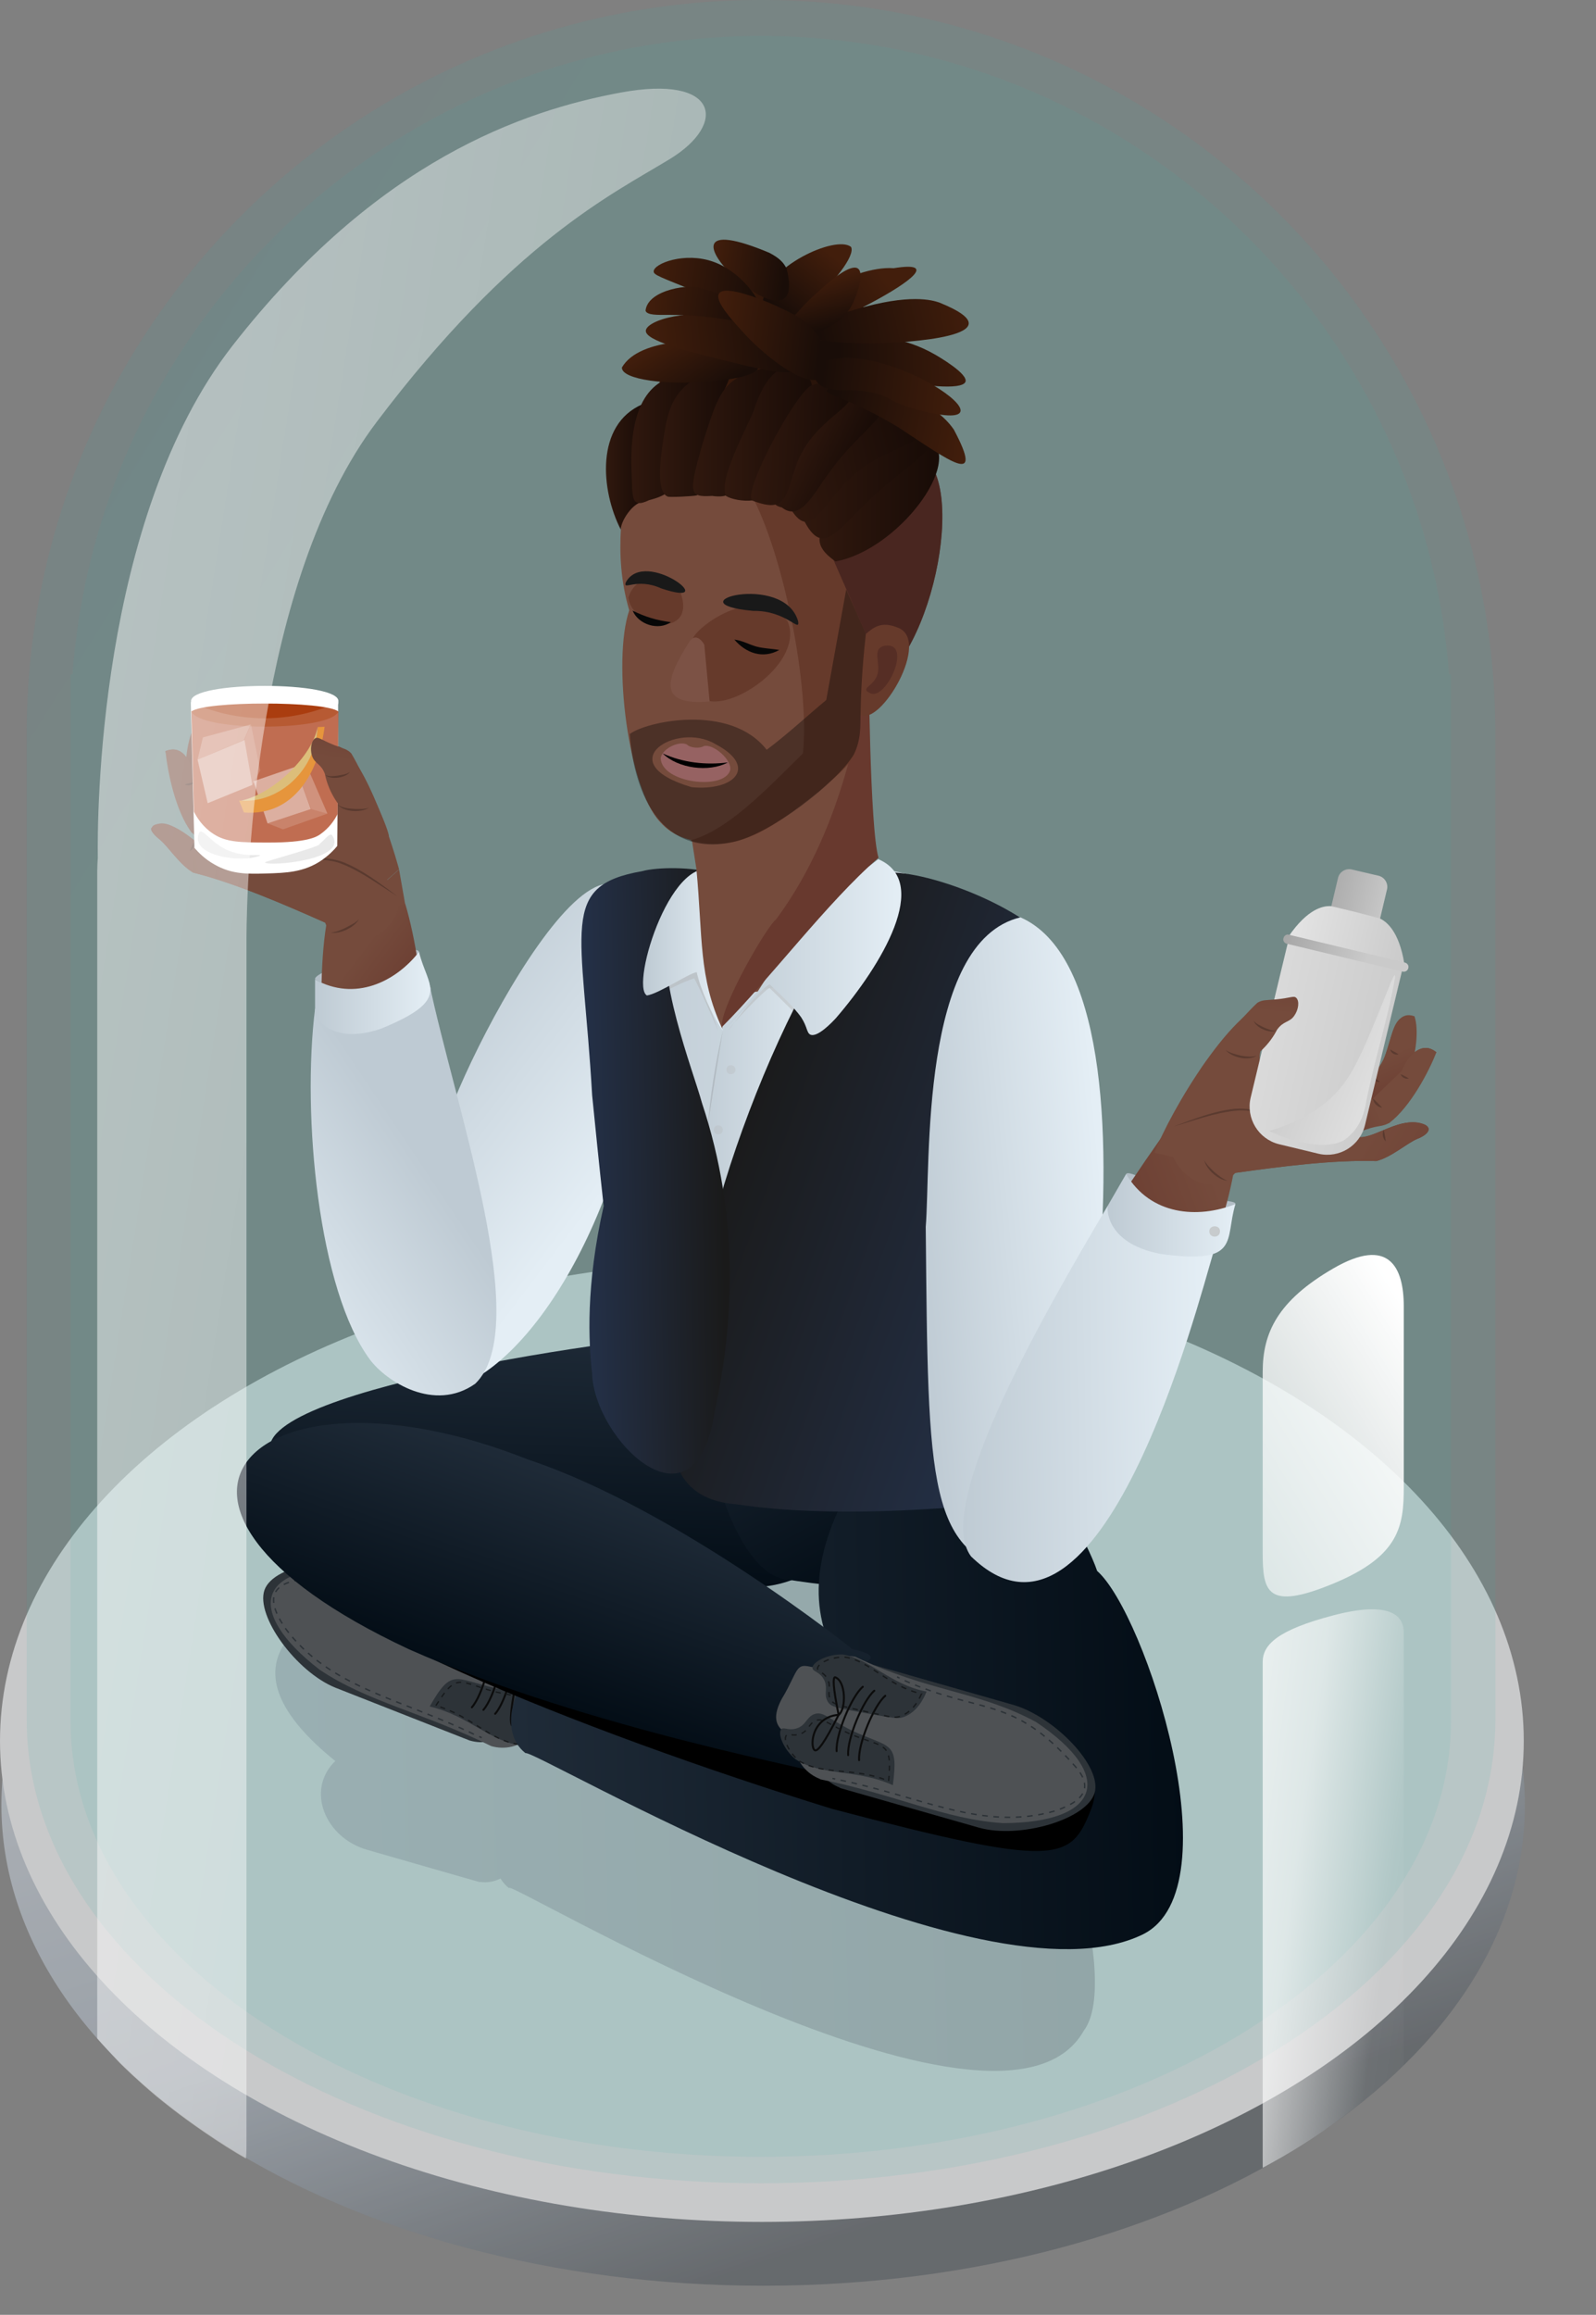 <?xml version="1.0" encoding="UTF-8"?>
<!-- Generator: Adobe Illustrator 27.8.1, SVG Export Plug-In . SVG Version: 6.00 Build 0)  -->
<svg xmlns="http://www.w3.org/2000/svg" xmlns:xlink="http://www.w3.org/1999/xlink" version="1.1" id="Layer_1" x="0px" y="0px" viewBox="0 0 567.9 823.4" style="enable-background:new 0 0 567.9 823.4;" xml:space="preserve">
<rect x="0" y="0" width="567.9" height="823.4" fill="#808080" stroke="none"/>
<style type="text/css">
	.st0{opacity:0.73;}
	.st1{fill:#3D4852;fill-opacity:0;}
	.st2{fill:url(#SVGID_1_);}
	.st3{fill:#E2E3E5;}
	.st4{opacity:0.11;fill:url(#SVGID_00000142890770238026879070000002826364657676083350_);enable-background:new    ;}
	.st5{opacity:9.000000e-02;fill:url(#SVGID_00000115498607135698251260000003190543064783924656_);enable-background:new    ;}
	.st6{opacity:0.21;fill:url(#SVGID_00000062169912025062042290000006357692398087152019_);enable-background:new    ;}
	.st7{fill:url(#Path_6629_00000113327407778781226300000009159358990467532197_);}
	.st8{fill:url(#Path_6630_00000056405201159234208900000009089767493407158927_);}
	.st9{fill:url(#Union_30_00000134208973047835128790000007919576760773790878_);}
	.st10{fill:#2D3338;}
	.st11{fill:#4E5154;}
	.st12{fill:none;stroke:#0C0C0C;stroke-width:0.708;stroke-linecap:round;stroke-miterlimit:10;}
	.st13{fill:none;stroke:#2D3338;stroke-width:0.5;stroke-miterlimit:10;}
	.st14{fill:none;stroke:#2D3338;stroke-width:0.5;stroke-miterlimit:10;stroke-dasharray:2,2;}
	.st15{fill:none;stroke:#171A1C;stroke-width:0.478;stroke-miterlimit:10;stroke-dasharray:1.911;}
	.st16{fill:none;stroke:#171A1C;stroke-width:0.457;stroke-miterlimit:10;stroke-dasharray:1.826;}
	.st17{fill:url(#Union_31_00000183947598104987389570000014670338277394062987_);}
	.st18{fill:url(#Path_6627_00000033369777251291352250000010500776942145737615_);}
	.st19{fill:#B3BEC6;}
	.st20{fill:url(#SVGID_00000026885541873374261940000004547398614276420499_);}
	.st21{fill:url(#SVGID_00000145748716641302384100000007849810357785521305_);}
	.st22{opacity:0.12;}
	.st23{fill:#070707;}
	.st24{fill:url(#Path_6364_00000073711609869545175930000017230564262294209458_);}
	.st25{fill:url(#Path_6365_00000116215557483571688190000012680145456314157975_);}
	.st26{fill:url(#Path_6363_00000058558995767971921930000002015198171497368983_);}
	.st27{opacity:0.25;}
	.st28{opacity:0.24;}
	.st29{fill:url(#SVGID_00000129922153177925346820000005344084456683198638_);}
	.st30{fill:url(#SVGID_00000128477037791701978470000012445114322095855800_);}
	.st31{opacity:0.4;fill:#B0B0B0;enable-background:new    ;}
	.st32{opacity:0.45;fill:#3D4852;enable-background:new    ;}
	.st33{opacity:0.25;enable-background:new    ;}
	.st34{fill:#B0B0B0;}
	.st35{fill:#6D6F72;}
	.st36{opacity:0.25;fill:#B0B0B0;enable-background:new    ;}
	.st37{fill:url(#Path_7055_00000096029423809590734510000002138406659289892789_);}
	.st38{fill:url(#SVGID_00000107587021631944264900000000848277004016089758_);}
	.st39{fill:url(#Path_7044_00000112620951494873703690000015028202097283093409_);}
	.st40{fill:url(#Path_7046_00000099633811934144094340000012126673364829167533_);}
	.st41{fill:url(#SVGID_00000173842199489605877840000011809535161683541164_);}
	.st42{fill:url(#SVGID_00000071525043582863459550000014301225586509656211_);}
	.st43{fill:url(#SVGID_00000031197702381136833410000002205420659299267500_);}
	.st44{fill:url(#SVGID_00000107577262084159509270000014904231484107648148_);}
	.st45{fill:url(#Path_6364_00000084506703745809614960000016868894286539167394_);}
	.st46{fill:url(#Path_6365_00000047740946597189709610000001548991926301055410_);}
	.st47{fill:url(#Path_6363_00000008839465628930994280000016374793989084848528_);}
	.st48{fill:url(#Path_6362_00000166651887053543827390000000938221501397652892_);}
	.st49{fill:url(#Path_7059_00000109713277150629131510000009582722838304247452_);}
	.st50{fill:#C7CBCD;}
	.st51{fill:url(#SVGID_00000170979267694437544660000003326159425268240002_);}
	.st52{fill:url(#Path_7059_00000036937026855726729350000001290550200075648152_);}
	.st53{fill:#604942;}
	.st54{fill:#492620;}
	.st55{fill:#754B3C;}
	.st56{fill:#68392E;}
	.st57{fill:#663A2B;}
	.st58{fill:#562E25;}
	.st59{fill:#7C5245;}
	.st60{fill:#191919;}
	.st61{fill:#966262;}
	.st62{opacity:0.35;}
	.st63{fill:url(#SVGID_00000134935356814884719370000002213544167552372919_);}
	.st64{fill:url(#SVGID_00000072972842167419212400000009024191276997700770_);}
	.st65{fill:url(#SVGID_00000131336493584123155120000012972389596017148091_);}
	.st66{fill:url(#SVGID_00000047749246811732807300000004429123510918498971_);}
	.st67{fill:url(#SVGID_00000018204884200957138300000007771675265455356569_);}
	.st68{fill:url(#SVGID_00000002375541293235998890000006999541223367177617_);}
	.st69{fill:url(#SVGID_00000073683176344248992920000002542356354157070231_);}
	.st70{fill:url(#SVGID_00000076572777312972201380000012692001074302310037_);}
	.st71{fill:url(#SVGID_00000156571435787544000500000000067378015367790228_);}
	.st72{fill:url(#SVGID_00000107554983011136176510000000577735087003746443_);}
	.st73{fill:url(#SVGID_00000103241135971818400680000005517244430212685237_);}
	.st74{fill:url(#SVGID_00000157999248792020392280000001612778688641314738_);}
	.st75{fill:url(#SVGID_00000100373928190830363930000004988471739582572711_);}
	.st76{fill:url(#SVGID_00000060737070985572715610000013427199601102938015_);}
	.st77{fill:url(#SVGID_00000119838441632571105090000002378903801364463017_);}
	.st78{fill:url(#SVGID_00000172405766279252313750000015895326043320304314_);}
	.st79{fill:url(#SVGID_00000072965839724418793440000010664987442357891719_);}
	.st80{fill:url(#SVGID_00000007417709421115975860000002802999819018010766_);}
	.st81{fill:url(#SVGID_00000013163781462685523490000010586733893349664184_);}
	.st82{fill:url(#SVGID_00000168830235995909154870000006820413782839761050_);}
	.st83{fill:url(#SVGID_00000162345413787510253600000010491610521030482111_);}
	.st84{fill:url(#SVGID_00000149367148497569391650000009575126893501454749_);}
	.st85{fill:url(#SVGID_00000084522853757837839860000003078129564089369274_);}
	.st86{fill:url(#SVGID_00000091012969774968762810000014703088908765905059_);}
	.st87{fill:url(#SVGID_00000000908286256590271340000014393943727229883055_);}
	.st88{fill:url(#SVGID_00000063624858705878035400000004523538275929179801_);}
	.st89{fill:url(#SVGID_00000150803682250476389380000018200246006520365758_);}
	.st90{fill:url(#SVGID_00000127738071667860351510000005415605467787928726_);}
	.st91{fill:url(#SVGID_00000160901297729126915530000008356488603177476279_);}
	.st92{fill:#FFFFFF;}
	.st93{fill:#B55433;}
	.st94{fill:#AA3D0F;}
	.st95{fill:#E5E5E5;}
	.st96{opacity:0.45;fill:#FFFFFF;}
	.st97{opacity:0.25;fill:#FFFFFF;}
	.st98{opacity:0.15;fill:#FFFFFF;}
	.st99{fill:#E2821A;}
	.st100{fill:#D6B363;}
	.st101{fill:url(#Path_6362_00000095313937321312061900000012595888027233242787_);}
	.st102{fill:url(#Path_6362_00000093159767848140365920000005196106189610969497_);}
	.st103{fill:url(#SVGID_00000166645760342661237120000008737546793715979166_);}
	.st104{fill:url(#SVGID_00000016755660105524091530000012571916587833437858_);}
	.st105{opacity:0.49;fill:url(#SVGID_00000088108885984416835780000002244184621473142449_);enable-background:new    ;}
</style>
<g transform="translate(-10 17.847)" class="st0">
	<path class="st1" d="M304.6,447.9c150.9,0,273.3,80.1,273.3,178.9S455.5,805.6,304.6,805.6S31.4,725.5,31.4,626.7   S153.7,447.9,304.6,447.9z"></path>
	
		<linearGradient id="SVGID_1_" gradientUnits="userSpaceOnUse" x1="-1086.683" y1="1063.041" x2="-1086.265" y2="1062.275" gradientTransform="matrix(542.113 0 0 -342.142 589272.625 364203.375)">
		<stop offset="0" style="stop-color:#C6CBD1"></stop>
		<stop offset="0.606" style="stop-color:#A2ABB5"></stop>
		<stop offset="1" style="stop-color:#5C6166"></stop>
	</linearGradient>
	<path class="st2" d="M280.5,453.1c149.7,0,272.1,76.6,272.1,171.1S431.3,795.2,281.6,795.2S10.5,718.6,10.5,624.2   S130.8,453.1,280.5,453.1z"></path>
	<ellipse class="st3" cx="281.1" cy="601.4" rx="271.1" ry="171.1"></ellipse>
</g>
<linearGradient id="SVGID_00000100361198269374213940000011153736534302707885_" gradientUnits="userSpaceOnUse" x1="-1097.014" y1="1081.043" x2="-1096.709" y2="1080.76" gradientTransform="matrix(522.585 0 0 -776.608 573231.438 839514.312)">
	<stop offset="0" style="stop-color:#43829F"></stop>
	<stop offset="1" style="stop-color:#33AEA2"></stop>
</linearGradient>
<path style="opacity:0.11;fill:url(#SVGID_00000100361198269374213940000011153736534302707885_);enable-background:new    ;" d="  M9.5,611.7c0-0.1,0-0.1,0-0.2l0,0V259h0C10.7,115.8,127.2,0,270.8,0s260.1,115.8,261.3,259h0v352.5l0,0c0,0.1,0,0.1,0,0.2  c0,91.1-117,164.9-261.3,164.9S9.5,702.8,9.5,611.7z"></path>
<linearGradient id="SVGID_00000069388087267492329220000013424835890952109451_" gradientUnits="userSpaceOnUse" x1="-1096.879" y1="1081.043" x2="-1096.574" y2="1080.76" gradientTransform="matrix(491.13 0 0 -754.402 538677.938 815522.375)">
	<stop offset="0" style="stop-color:#43829F"></stop>
	<stop offset="1" style="stop-color:#33AEA2"></stop>
</linearGradient>
<path style="opacity:9.000000e-02;fill:url(#SVGID_00000069388087267492329220000013424835890952109451_);enable-background:new    ;" d="  M25.1,612.2V239.9h0.7c9.4-127,115.5-227.1,244.9-227.1s235.4,100.1,244.9,227.1h0.7v372.3c0,85.6-109.9,155-245.6,155  S25.1,697.8,25.1,612.2z"></path>
<linearGradient id="SVGID_00000161597373708469573330000001958725802109401750_" gradientUnits="userSpaceOnUse" x1="-1108.18" y1="248.666" x2="-1107.18" y2="248.646" gradientTransform="matrix(291.51 0 0 192.54 323144.938 -47234.859)">
	<stop offset="0" style="stop-color:#536473"></stop>
	<stop offset="1" style="stop-color:#303740"></stop>
</linearGradient>
<path style="opacity:0.21;fill:url(#SVGID_00000161597373708469573330000001958725802109401750_);enable-background:new    ;" d="  M181.2,671.7c-1.3-1-2.3-2.2-3.1-3.5c-2.2,1.1-4.8,1.6-7.3,1.2v0.1c-1.3-0.3-38.9-11.2-40.1-11.5c-14.9-4.2-22.1-21.2-11.4-31.6  c-85.3-68.8,110.8-80.1,139.8-81.6c3.7,0.2,7.4,1.2,10.7,3l24.3,5.4c6.6-1.3,13.5,0.2,19,4.2c7.1-16.6,42.6,43,49.3,61.6  c11.2,8.8,37.1,85.1,23.2,103.4C356,774.6,176.6,665.9,181.2,671.7z M289.8,645.9l1.5,0.4c-4.5-7-8-15-8.5-23.4  c-2.9-0.7-5.5-2.1-7.7-4.1c-6.9,4.3-15.1,5.7-23.1,5c16.2,9.8,28.9,18.3,33.9,21.7c0.9,0,1.8,0,2.7,0.2v-0.1L289.8,645.9z"></path>
<linearGradient id="Path_6629_00000057109563986270381590000005512902152962386855_" gradientUnits="userSpaceOnUse" x1="-1112.515" y1="243.401" x2="-1111.514" y2="243.381" gradientTransform="matrix(-4.73 90.95 -212.64 -11.07 46697.227 104348.844)">
	<stop offset="0" style="stop-color:#1F2B38"></stop>
	<stop offset="1" style="stop-color:#030D16"></stop>
</linearGradient>
<path id="Path_6629_00000042719387094724954660000006359872317183999885_" style="fill:url(#Path_6629_00000057109563986270381590000005512902152962386855_);" d="  M308.6,525.5c-1.2,22.7-20.5,40.2-43.2,39c-0.7-0.1-133.1-6.9-133.8-7c-22.9-0.9-37.7-23.4-35.5-43.5c4-22.4,147-41.7,169.3-40.5  C291,471.1,309.8,500.9,308.6,525.5z"></path>
<linearGradient id="Path_6630_00000132783387642982356790000016720177513279167670_" gradientUnits="userSpaceOnUse" x1="-1113.714" y1="236.928" x2="-1112.838" y2="236.281" gradientTransform="matrix(-14.72 92.95 -90.67 -14.36 5357.496 107388.297)">
	<stop offset="0" style="stop-color:#1F2B38"></stop>
	<stop offset="1" style="stop-color:#030D16"></stop>
</linearGradient>
<path id="Path_6630_00000166636372224126984420000006825962743347720637_" style="fill:url(#Path_6630_00000132783387642982356790000016720177513279167670_);" d="  M339.2,531.7c-7.7,37-32.8,34.3-60.7,29.9c-25.5-5.7-44.8-102.8,1.3-95.1c0,0,34.6,23,34.6,23C331.4,492.2,342.5,511.1,339.2,531.7z  "></path>
<linearGradient id="Union_30_00000012471244417452862520000000585276945131256973_" gradientUnits="userSpaceOnUse" x1="210.677" y1="416.688" x2="379.653" y2="416.688">
	<stop offset="0" style="stop-color:#BECAD3"></stop>
	<stop offset="1" style="stop-color:#E4EEF5"></stop>
</linearGradient>
<path id="Union_30_00000039108122019604819360000005823267113938444974_" style="fill:url(#Union_30_00000012471244417452862520000000585276945131256973_);" d="  M281.7,524.3c-31.6-6.2-49.4-22.3-44.8-42.9c-1-12.4-2.9-39.7-6.7-57.7c-6.2-3.1-10.9-8.3-13.6-16.4c-43-134.9,167.8-117,163.1-42.1  c0,15-7.1,33.5-23.6,43.2l-14.2,63.2C388.5,503.7,318.8,534,281.7,524.3z"></path>
<g>
	<path id="Union_33_00000142858519965669677370000000110620493376270467_" class="st10" d="M183.8,577L183.8,577L136,558.1   c-14.2-5.5-38.6-1.9-41.9,7.5c-3.2,9.3,11.4,29.1,25.2,34.7l47.8,18.8l0,0C187.3,625,202.4,586.3,183.8,577z"></path>
	<path id="Union_34_00000137818108691053601650000003747599117614437040_" class="st11" d="M191.4,578.9L191.4,578.9   c-28.4-5.9-42.1-17-65.1-20.7c-34.6-2.3-39.8,14.7-12.6,35.7c17.1,11.5,36.8,15.2,61.1,27.2l0,0   C194.8,626.8,209.9,588.2,191.4,578.9z"></path>
	<path id="Union_64_00000021088422052268689470000012389546872426290841_" class="st10" d="M198.6,589.6   c-14.6-2.8-42.1-21.8-50.5-2.3c-2.2,7.2,3.3,15.4,12.1,18.4c5.5,0.7,32.4,13.8,37.6,9c2.2-1.5,3-4.4,4.6-10.2   C205,596.4,204.7,592.1,198.6,589.6z"></path>
	<path id="Union_64_00000005969811535533161260000011879391802855232169_" class="st11" d="M197.7,589.8   c-19.9-5.1-45.2-21.4-51.7-3.4c-3.4,18.6,35.1,23.4,47,28.7c8.5,2.2,9.9-5.6,10.5-10.8C205.2,592.7,207.2,593.3,197.7,589.8z"></path>
	<path id="Union_64_00000113336695838396097630000010328463829157216177_" class="st11" d="M163,576.8c-5.8,8.2-11.7,16.4-17.5,24.5   c60.6,29.6,26.6,6.5,46.1-15C182.1,583.2,172.5,580,163,576.8z"></path>
	<path class="st10" d="M152.9,607c7.9-13.9,8.9-9.8,23.5-6.5c8.7,1.7,12.1,0.7,13.9,3.4c1.7,2.6-0.2,5.3,2.2,8.3   c1.7,2.2,3.8,2.1,3.9,3.3c0.2,2-5,5.2-10.5,5.4C174.7,619.8,166.9,610.3,152.9,607z"></path>
	<path class="st10" d="M163.7,573.2c-0.7,2.6-1.8,7.8,0.9,12.1c1.2,2,2.4,2.5,11.5,7.2c9.6,4.9,11.3,5.9,13.4,5.1   c2.9-1.2,2.8-4.5,6.5-5.6c2.7-0.8,4.3,0.4,5.1-0.5c1.3-1.5-1.2-7.2-5.6-10.4C187,576.3,175.3,579.2,163.7,573.2z"></path>
	<path class="st12" d="M167.9,607.3c3.9-4.4,7.7-18.7,6.5-23.8"></path>
	<path class="st12" d="M172,608.2c3.9-4.4,7.7-18.7,6.5-23.8"></path>
	<path class="st12" d="M176.2,609.6c3.9-4.4,7.7-18.7,6.5-23.8"></path>
	<g>
		<g>
			<path class="st13" d="M175.2,575.5c-0.3-0.1-0.7-0.1-1-0.2"></path>
			<path class="st14" d="M172.2,574.9c-29.1-7.1-33.7-19.2-66.5-12.8c-12.3,2.3-8.5,10.5-4.4,16.8c15.9,21.6,40.8,25,68.2,38.4"></path>
			<path class="st13" d="M170.5,617.7c0.3,0.1,0.6,0.3,0.9,0.4"></path>
		</g>
	</g>
	<path class="st15" d="M164.6,575c-0.6,2.4-1.4,7.1,1.2,11c1.2,1.8,2.3,2.2,10.8,6.1c9,4.2,10.6,5,12.6,4.2c2.6-1.2,2.4-4.2,5.8-5.3   c2.4-0.8,4,0.3,4.7-0.6c1.1-1.5-1.3-6.5-5.5-9.3C186.2,577,175.6,580,164.6,575z"></path>
	<path class="st16" d="M155.1,606.7c7.7-12.2,8.1-8.3,21.2-4.9c7.7,1.9,10.8,1.1,12.4,3.6c1.4,2.4-0.4,4.7,1.7,7.5   c1.5,2,3.3,2,3.4,3.1c0.1,1.8-4.7,4.5-9.6,4.4C174.2,619,167.5,610.2,155.1,606.7z"></path>
	<path class="st12" d="M186.9,606c0,4.5-3.2,8.4-4.4,8c-1-0.3-1.2-3.8,1-15.1C183.9,599.2,186.9,601.8,186.9,606z"></path>
	<path class="st12" d="M183.5,598.9c8-6.9,9.6-9.2,9.2-9.8C188.7,587.7,182.6,595.4,183.5,598.9z"></path>
</g>
<linearGradient id="Union_31_00000127033540997246008030000003284692754836035246_" gradientUnits="userSpaceOnUse" x1="-1107.432" y1="248.679" x2="-1106.458" y2="248.659" gradientTransform="matrix(245.35 0 0 208.8 271889.531 -51331.695)">
	<stop offset="0" style="stop-color:#1F2B38"></stop>
	<stop offset="1" style="stop-color:#030D16"></stop>
</linearGradient>
<path id="Union_31_00000154388892801443392760000014782648778675772036_" style="fill:url(#Union_31_00000127033540997246008030000003284692754836035246_);" d="  M187,623.6c-12.8-9.9,0.6-37,14.4-31.8c9.8,4.4,70.3,28.7,70.3,28.7l60.6,9.9c-1.9-3.1-3.5-6.4-4.8-9.8  c-60.4-41.6-35.5-84.3,4.3-132.9c9.5-14.8,51.2,49.6,58.6,71.1c17.1,15,49.1,112.7,16.4,129.2C349.2,716.4,190,622,187,623.6z"></path>
<path id="Path_6972_00000039126590098101078540000003917753513684078511_" d="M106.1,552.2c0,0,1.8-12.1,17.2-7.6  c69.3,20.3,153,42.8,214.2,57c32.3,11.7,58,23.1,50.8,41.8c-7.3,18.7-11.5,21.3-92.3,0C208,616.2,96.4,571.9,106.1,552.2z"></path>
<linearGradient id="Path_6627_00000041295385800040887090000001361250883087938493_" gradientUnits="userSpaceOnUse" x1="-1116.691" y1="244.154" x2="-1115.69" y2="244.134" gradientTransform="matrix(-27.04 74.32 -220.9 -80.37 23945.557 103141.016)">
	<stop offset="0" style="stop-color:#1F2B38"></stop>
	<stop offset="1" style="stop-color:#030D16"></stop>
</linearGradient>
<path id="Path_6627_00000110462963432392992330000014061405850249924263_" style="fill:url(#Path_6627_00000041295385800040887090000001361250883087938493_);" d="  M287.5,606c-3.2,10.6,12.6,24,10.4,26.2c-5-2.4-87.9-16.9-152.5-45.6C33.8,534.4,91.4,480.8,188,519.2  c53.7,17.9,115.3,67.4,115.3,67.4C323.4,591,290.8,593.7,287.5,606z"></path>
<path id="Union_33_00000088835331037412859180000007732536541757566375_" class="st10" d="M311.4,592.4L311.4,592.4l49.4,14.1  c14.4,4.3,31.4,21.7,28.7,31.2s-26.7,16.5-41.2,12.4L298.9,636v-0.1C279.5,628.4,291,588.5,311.4,592.4z"></path>
<path id="Union_34_00000165932407860240494440000004609252274982653119_" class="st11" d="M304.3,589.3L304.3,589.3  c26.2,12.6,43.7,12.1,64.3,23.2c28.8,19.2,22.7,35.9-11.7,36c-20.6-1.3-38.5-10.3-65.1-15.6v-0.1  C272.4,625.3,283.9,585.4,304.3,589.3z"></path>
<path id="Union_64_00000069366707177849714480000003757465379028851133_" class="st10" d="M292,593.4c13.2,6.7,46.7,8.3,41.5,28.9  c-2.7,7-12,10.3-20.8,7.2c-4.8-2.8-34.1-8.8-35.2-15.8c-1.5-3.2,4.9-18.7,8.3-20.1C288.1,592.6,290.5,593,292,593.4z"></path>
<path id="Union_64_00000158725140265960333580000004829088176689427586_" class="st11" d="M292.7,594.1  c18.9,8.1,48.9,10.6,43.1,28.8c-8.6,16.8-42.1-2.8-54.7-5.8c-8.1-3.4-4.4-10.5-1.7-14.9C285,591.9,282.9,591.1,292.7,594.1z"></path>
<path id="Union_64_00000022544515986518712670000014466311888461771958_" class="st11" d="M328.1,604.9c-0.4,10-0.7,20.1-1.1,30.1  c-66.3-13.3-24.8-11.3-27.5-40C309.1,598.4,318.6,601.7,328.1,604.9z"></path>
<path class="st10" d="M317.7,635c2.1-15.9-1-13.1-14.7-19.5c-7.9-3.9-10-6.9-13.2-5.8c-2.9,1-3,4.3-6.7,5.2  c-2.7,0.7-4.3-0.7-5.1,0.2c-1.4,1.5,0.8,7.2,5.1,10.7C292.6,631.9,304.6,629.1,317.7,635z"></path>
<path class="st10" d="M329.7,601.7c-1,2.5-3.3,7.2-8,9c-2.2,0.8-3.4,0.5-13.5-1.3c-10.6-1.9-12.6-2.2-13.7-4.2  c-1.6-2.7,0.5-5.2-1.7-8.4c-1.6-2.3-3.7-2.3-3.7-3.5c-0.1-2,5.3-5,10.8-4.8C309.3,589.9,316.9,599.3,329.7,601.7z"></path>
<path class="st12" d="M305.7,626.1c-0.4-5.9,5.3-19.5,9.3-22.9"></path>
<path class="st12" d="M301.8,624.3c-0.4-5.9,5.3-19.5,9.3-22.9"></path>
<path class="st12" d="M297.7,622.9c-0.4-5.9,5.3-19.5,9.3-22.9"></path>
<g>
	<g>
		<path class="st13" d="M319.2,596.5c0.3,0.1,0.6,0.3,0.9,0.4"></path>
		<path class="st14" d="M321.9,597.8c27.4,12.1,38.4,5.2,60.5,30.3c8.4,9.3,0.3,13.5-6.8,16c-25.8,7.5-47.5-5-77.5-11.1"></path>
		<path class="st13" d="M297.2,632.8c-0.3-0.1-0.7-0.1-1-0.2"></path>
	</g>
</g>
<path class="st15" d="M327.9,602.5c-1,2.3-3.2,6.5-7.6,8c-2,0.7-3.2,0.3-12.3-1.7c-9.7-2.2-11.5-2.5-12.5-4.3  c-1.4-2.5,0.6-4.8-1.3-7.7c-1.4-2.2-3.3-2.2-3.3-3.3c0-1.8,5-4.4,10.1-4C309.5,590.9,316.1,599.8,327.9,602.5z"></path>
<path class="st16" d="M316.2,633.5c1.3-14.4-1.3-11.5-13.9-16.8c-7.3-3.2-9.3-5.7-12-4.7c-2.6,1-2.5,3.9-5.9,4.9  c-2.4,0.7-3.9-0.4-4.6,0.4c-1.2,1.4,1,6.4,4.9,9.3C293.5,631.5,304.2,628.6,316.2,633.5z"></path>
<path class="st12" d="M291.3,613.6c-2.8,3.5-2.5,8.6-1.3,9c1,0.3,3.2-2.3,8.4-12.6C297.8,610,293.9,610.2,291.3,613.6z"></path>
<path class="st12" d="M298.4,610c-2.1-10.4-2-13.2-1.3-13.4C301,597.8,301.2,607.9,298.4,610z"></path>
<path class="st19" d="M149.1,338.5c-1.4-3.4-37.4,6.2-37,9.8C121.1,355.1,149.8,344.1,149.1,338.5z"></path>
<linearGradient id="SVGID_00000119798525667366587790000000090359000153412016_" gradientUnits="userSpaceOnUse" x1="-1319.504" y1="122.482" x2="-1287.502" y2="111.181" gradientTransform="matrix(-0.977 -0.214 -0.214 0.977 -1171.02 -116.564)">
	<stop offset="0" style="stop-color:#754B3C"></stop>
	<stop offset="0.18" style="stop-color:#754B3C"></stop>
	<stop offset="0.941" style="stop-color:#68392E"></stop>
</linearGradient>
<path style="fill:url(#SVGID_00000119798525667366587790000000090359000153412016_);" d="M142,309.2c-3.3-11.9-13.5-43.2-23-44.1  c-6-2.1-5.9-4.1-7.9-1.4c-0.4-0.7-1-1.2-1.5-1.5c-15.1,9.4-28.3,6.7-17.1,25.3c-28.8-4.2-8-29.3-22.6-30.4  c-0.9,4.6-1.8,9.2-2.7,13.8c-2.1-3.6-4.4-5.3-8.4-3.7c3.1,9.6,6.1,19.2,9.2,28.8c5,1.9,7.7,5.5,13.3,7.7  c-7.8,3.9-20.2-16.7-27.5-9.1c-0.3,1.3,2,3.2,3.1,4.1c3.1,2.6,6.9,8.8,11.8,11.7c14.9,3.7,32.6,11.4,47,17.8c0.3,0.9,0.8,2,1.5,2.9   M117.3,331.2c9.4-0.7,18.8-1.4,28.2-2c-1.2-6.6-2.3-13.3-3.5-19.9 M107.8,271.4c0.9-1,2.2-2.3,3-3.7c0.4,3.8,3.4,3.6,4.9,7.7  c0.3,1.8,2.3,5,3.4,6.2c2,14.4-17.1,9.6-19-4.8C103.9,275.1,106.4,272.9,107.8,271.4z"></path>
<linearGradient id="SVGID_00000049180868454590689980000001739660853879739033_" gradientUnits="userSpaceOnUse" x1="-803.415" y1="792.87" x2="-803.22" y2="792.713" gradientTransform="matrix(146.549 0 0 -154.518 117858.211 122852.297)">
	<stop offset="0" style="stop-color:#754B3C"></stop>
	<stop offset="0.18" style="stop-color:#754B3C"></stop>
	<stop offset="0.988" style="stop-color:#68392E"></stop>
</linearGradient>
<path style="fill:url(#SVGID_00000049180868454590689980000001739660853879739033_);" d="M115.9,376.6c-2.1-13.4-2-34.1,0.2-47.6  c9.4-2.5,18.7-5,28.1-7.5c3.7,12.4,6.4,30.6,6.6,43.3C139.2,368.8,127.6,372.7,115.9,376.6z"></path>
<g class="st22">
	<path class="st23" d="M157.1,433.3c-2.6-8.1-2.1-19.4,1.2-27.3c-0.3,1.1-0.6,2.2-0.7,3.4C156.4,417.3,155.9,425.4,157.1,433.3   L157.1,433.3z"></path>
</g>
<linearGradient id="Path_6364_00000083768758344580199660000005071869597020328359_" gradientUnits="userSpaceOnUse" x1="-1447.872" y1="1079.958" x2="-1448.043" y2="1079.346" gradientTransform="matrix(14.374 -0.664 -1.981 -43.13 23029.051 45891.223)">
	<stop offset="2.531151e-02" style="stop-color:#754B3C"></stop>
	<stop offset="1" style="stop-color:#68392E"></stop>
</linearGradient>
<path id="Path_6364_00000008867989317560385450000012172425834278965925_" style="fill:url(#Path_6364_00000083768758344580199660000005071869597020328359_);" d="  M66.5,274.8c-1-3.7,0.5-13.6,3.4-17.7c10.2-0.8,3.1,18.4,8.3,23.1c3.7,5.4,10.5,4.8,10.8,8.2c0.2,4.8-7.3,6.3-9.9,4.6  C71.9,290.6,67.5,281.7,66.5,274.8z"></path>
<linearGradient id="Path_6365_00000116929916646780886390000014571883820523160729_" gradientUnits="userSpaceOnUse" x1="-1481.84" y1="1081.196" x2="-1480.531" y2="1079.181" gradientTransform="matrix(21.855 -2.997805e-02 -4.237572e-02 -33.942 32501.744 36933.289)">
	<stop offset="2.906110e-02" style="stop-color:#754B3C"></stop>
	<stop offset="0.883" style="stop-color:#68392E"></stop>
</linearGradient>
<path id="Path_6365_00000158025382390711764800000003977037803455720587_" style="fill:url(#Path_6365_00000116929916646780886390000014571883820523160729_);" d="  M68.1,296c-5.6-7.4-8.5-21.4-9.2-28.8c5.8-2.3,9.2,2.8,10,9.8c2.4,4.1,4.8,8.2,7.2,12.3c3.8,2.8,7.1,1.8,10.1,5.3  c2.9,3.1,0.3,10-4.4,9.8c-2,0-2.4-1.4-6.3-3.9C71.4,297.9,70.2,298.2,68.1,296z"></path>
<linearGradient id="Path_6363_00000165950450886569750120000009598201613117125268_" gradientUnits="userSpaceOnUse" x1="-1523.316" y1="1074.927" x2="-1525.058" y2="1074.885" gradientTransform="matrix(60.137 -14.954 -12.989 -52.262 105671.094 33709.582)">
	<stop offset="0" style="stop-color:#754B3C"></stop>
	<stop offset="0.18" style="stop-color:#754B3C"></stop>
	<stop offset="0.988" style="stop-color:#68392E"></stop>
</linearGradient>
<path id="Path_6363_00000136391277142081372830000017677220270685724586_" style="fill:url(#Path_6363_00000165950450886569750120000009598201613117125268_);" d="  M115.8,328.2c-14.4-6.4-32.2-14.1-47-17.8c-4.9-2.9-8.7-9-11.8-11.7c-1.9-1.4-4.9-4.7-1.3-5.5c8.8-1.5,17.2,11.1,21.9,10.7  c9.1-1.1,23.7,1.9,33.8,1.1C170.2,309.4,127.8,351,115.8,328.2z"></path>
<g class="st27">
	<path class="st23" d="M67.5,302.8c0.5-1.3,1.1-2.5,1.8-3.7C69.6,300.5,68.8,302.1,67.5,302.8L67.5,302.8z"></path>
</g>
<g class="st27">
	<path class="st23" d="M82.3,303.5c3-0.7,5.1-4.5,4.8-7.4C88.5,299,85.7,303.9,82.3,303.5L82.3,303.5z"></path>
</g>
<g class="st27">
	<path class="st23" d="M85,293.4c1.1-0.4,1.7-1.4,2.4-2.2c0.6-0.9,1.5-1.7,1.7-2.8C89.8,290.2,86.9,293.7,85,293.4L85,293.4z"></path>
</g>
<g class="st27">
	<path class="st23" d="M76.1,289.3c-0.7,1.5-2.4,2.5-4.1,2.3c0.6-0.4,1.4-0.8,2-1.2C74.7,290.1,75.5,289.7,76.1,289.3L76.1,289.3z"></path>
</g>
<g class="st27">
	<path class="st23" d="M75.3,282.9c0.7,0,1.3-0.5,1.9-0.8c0.6-0.3,1.2-0.6,1.6-1.2C79.1,282.4,76.4,283.8,75.3,282.9L75.3,282.9z"></path>
</g>
<g class="st27">
	<path class="st23" d="M65.8,279c1.1-0.3,2.1-0.6,3.2-0.7C68.4,279.3,66.7,279.7,65.8,279L65.8,279z"></path>
</g>
<g class="st27">
	<path class="st23" d="M71.6,271.7c0.5-0.1,1.1-0.3,1.6-0.4c0.5-0.1,1.1-0.2,1.6-0.4C74.5,272,72.5,272.5,71.6,271.7L71.6,271.7z"></path>
</g>
<g class="st27">
	<path class="st23" d="M99.6,305.2c7.5,0.4,15.4-1.2,22.6,1.5c7.1,2.9,13.1,7.6,19.2,12.1c-6.4-3.9-12.5-8.6-19.5-11.4   c-3.5-1.5-7.3-1.6-11-1.7C107.2,305.6,103.4,305.5,99.6,305.2L99.6,305.2z"></path>
</g>
<g class="st27">
	<path class="st23" d="M117.7,331.7c1.9-0.1,3.6-0.9,5.3-1.7c1.6-0.9,3.4-1.6,4.7-3C126.1,329.9,120.9,332.4,117.7,331.7   L117.7,331.7z"></path>
</g>
<g class="st27">
	<path class="st23" d="M112.2,291.7c-1.5,5.4-0.5,8.8,2.9,13.2C110.8,301.5,109.5,296.5,112.2,291.7L112.2,291.7z"></path>
</g>
<g class="st27">
	<path class="st23" d="M91.8,277.5c2.9,0.5,6,0.2,8.7-0.9c-1.2,0.9-2.8,1.2-4.3,1.4C94.7,278.1,93.1,278.1,91.8,277.5L91.8,277.5z"></path>
</g>
<g class="st28">
	<path class="st23" d="M103.6,288.2c-3.9,0.8-8,0.5-11.7-0.9C95.8,288.1,99.7,288.4,103.6,288.2L103.6,288.2z"></path>
</g>
<linearGradient id="SVGID_00000135687127348967232370000012131213252142517634_" gradientUnits="userSpaceOnUse" x1="-803.294" y1="792.7" x2="-802.784" y2="792.288" gradientTransform="matrix(146.549 0 0 -154.518 117858.211 122852.297)">
	<stop offset="0" style="stop-color:#BECAD3"></stop>
	<stop offset="1" style="stop-color:#E4EEF5"></stop>
</linearGradient>
<path style="fill:url(#SVGID_00000135687127348967232370000012131213252142517634_);" d="M153.2,351.2c0.8,18.2,2,37.4,3.5,55.8  c1.4-18.2,66.8-148.4,72.8-65.1c5,128.2-124.1,259.6-117.5,19"></path>
<linearGradient id="SVGID_00000035514595918987927010000013483037784743320217_" gradientUnits="userSpaceOnUse" x1="247.258" y1="391.01" x2="297.036" y2="391.01">
	<stop offset="0" style="stop-color:#BECAD3"></stop>
	<stop offset="1" style="stop-color:#E4EEF5"></stop>
</linearGradient>
<path style="fill:url(#SVGID_00000035514595918987927010000013483037784743320217_);" d="M273.8,351.5c-9.6,1.2-14.9,8.8-15.8,10.1  c-3.6,23-7.1,46.1-10.7,69.1c32.1,0.4,46.8-28.7,49.8-66.2C292.3,355.5,282.9,350.4,273.8,351.5z"></path>
<path id="Path_7043_00000144309472559669903070000006195423855757007535_" class="st31" d="M259.3,366.3  c2.1-2.3,10.9-15.5,16.4-17.2c13.7-6.9,27.4-13.7,41.1-20.6c3.3,0,6.5,0,9.8,0c-5.4,6.9-22.4,39.5-32.4,43.4c-6.4,4.5-8-4.5-7.5-7.8  c-4.3-4.2-8.6-8.5-12.9-12.7C271.3,352.8,259.7,365.1,259.3,366.3z"></path>
<path id="Path_7045_00000012442895153345515780000015618900235171886783_" class="st31" d="M241.1,350.4c2.1-1,4.1-1.8,5.9-2.4  c1.5,2.3,8.4,18.3,8.6,18.8c-0.9-2.6-6.3-18-7.1-21.1c-2.3-1.1-3.4-2.4-4.1-3.7l2.1-4.7c0,0-0.7-8.2-4.9-4.1  c-0.5,0.5,0.7-1.5,0.7-1.4c-2.1,4-2.6,6.2-5.9,21.1C237.7,352.1,239.3,351.2,241.1,350.4z"></path>
<path id="Path_7040_00000055690734941390164820000008822298404215098252_" class="st32" d="M239.7,433.6l3.2-16l17.2,19.4v19.2  L239.7,433.6z"></path>
<path id="Path_7041_00000149343672441042286960000015116656205542015420_" class="st32" d="M234.7,464.6l2.6-17.2l22.8,22.8v7.6  l-5.4,7.6L234.7,464.6z"></path>
<g class="st33">
	<path class="st34" d="M257.2,366.6c-2.3,11.3-4.2,24-5.5,35.3"></path>
	<path class="st35" d="M257.2,366.6c-1.9,11.4-3.9,23.8-5.5,35.3C252.7,390,254.5,378.2,257.2,366.6L257.2,366.6z"></path>
</g>
<path class="st36" d="M261.7,380.5c0,2.1-3.3,2.1-3.2,0C258.4,378.4,261.7,378.4,261.7,380.5z"></path>
<path class="st36" d="M257.2,401.9c0,2.1-3.3,2.1-3.2,0C253.9,399.8,257.2,399.8,257.2,401.9z"></path>
<linearGradient id="Path_7055_00000065791318854660360770000008043997355729681834_" gradientUnits="userSpaceOnUse" x1="-1121.273" y1="250.191" x2="-1120.121" y2="250.18" gradientTransform="matrix(-108.27 -39.39 79.87 -219.51 -141002.094 11205.679)">
	<stop offset="0" style="stop-color:#243149"></stop>
	<stop offset="1" style="stop-color:#1A1A1A"></stop>
</linearGradient>
<path id="Path_7055_00000176008385680390949790000016794035328859296908_" style="fill:url(#Path_7055_00000065791318854660360770000008043997355729681834_);" d="  M262.2,535.1c-31.8-2.3-23.3-36.2-15.7-48.4c-2.6-43.7,33.6-141.3,67.8-176.2c13.4-1.7,50.4,11.5,62.5,28  c-51.8,42-40.5,120.3-19.7,196C336.5,536.7,295.4,540.1,262.2,535.1z"></path>
<linearGradient id="SVGID_00000129903315262177219960000015066456186653260961_" gradientUnits="userSpaceOnUse" x1="207.236" y1="417.101" x2="257.348" y2="416.101">
	<stop offset="0" style="stop-color:#243149"></stop>
	<stop offset="1" style="stop-color:#1A1A1A"></stop>
</linearGradient>
<path style="fill:url(#SVGID_00000129903315262177219960000015066456186653260961_);" d="M249.8,392.4  c-3.2-11.7-16.9-46.3-11.9-63.2c3.2-9.6,10.7-15.6,15.3-18.6c-6-2.2-19.1-2.3-24.8-0.7c-29.7,5.2-21.1,20.1-17.7,79.7  c1.1,10.8,2.4,24.1,4.1,39.4c-6.4,28.2-5.4,48.5-4.1,59.5c0.6,23.5,36.9,59.4,43.6,13.5C261,471.2,263.4,433.3,249.8,392.4z"></path>
<linearGradient id="Path_7044_00000063592515429221752100000005111102736631500166_" gradientUnits="userSpaceOnUse" x1="257.741" y1="336.899" x2="320.667" y2="336.899">
	<stop offset="0" style="stop-color:#BECAD3"></stop>
	<stop offset="1" style="stop-color:#E4EEF5"></stop>
</linearGradient>
<path id="Path_7044_00000116936829533860390580000010091690804014990238_" style="fill:url(#Path_7044_00000063592515429221752100000005111102736631500166_);" d="  M270,351.9c13.3-18.4,23.5-31.9,42.5-46.3c19,8.1,1.2,37.7-15.1,56.6c-1.4,1.5-6.6,7-9.1,5.8c-1.3-0.7-1-2.7-3.2-6.1  c-2.5-3.6-7-7.7-11.6-12.1C251.5,372.5,254.6,370.7,270,351.9z"></path>
<linearGradient id="Path_7046_00000153702607586845057990000014071662716700329856_" gradientUnits="userSpaceOnUse" x1="228.817" y1="337.866" x2="257.197" y2="337.866">
	<stop offset="0" style="stop-color:#BECAD3"></stop>
	<stop offset="1" style="stop-color:#E4EEF5"></stop>
</linearGradient>
<path id="Path_7046_00000137095621640392214460000011746380763611678103_" style="fill:url(#Path_7046_00000153702607586845057990000014071662716700329856_);" d="  M230.2,354.1c4.4-0.7,14.7-7.8,17.7-8.3c1.3,5.9,5.3,15.2,9.3,20.8c-7.7-22.2-10.6-31.5-1.3-56.1C239.7,300,224,350.7,230.2,354.1z"></path>
<linearGradient id="SVGID_00000002350047842676905240000013585084157911976852_" gradientUnits="userSpaceOnUse" x1="323.047" y1="437.807" x2="394.007" y2="436.391" gradientTransform="matrix(0.997 -7.775456e-02 8.288254e-02 1.063 -34.809 7.459)">
	<stop offset="0" style="stop-color:#BECAD3"></stop>
	<stop offset="1" style="stop-color:#E4EEF5"></stop>
</linearGradient>
<path style="fill:url(#SVGID_00000002350047842676905240000013585084157911976852_);" d="M363.1,326.3  c58.5,25.7,14.2,247.6,1.9,233.8c-35.2-6.5-34.7-30.5-35.6-123.7C331.2,414.7,327.1,334.9,363.1,326.3z"></path>
<path class="st19" d="M439.6,428.2c0-1.4-7.4-0.6-21.8-5.1c-10.8-3.4-16.2-6.8-17.1-5.5C404.1,434,435.5,434.7,439.6,428.2z"></path>
<linearGradient id="SVGID_00000142878398316310404640000014759070973686512289_" gradientUnits="userSpaceOnUse" x1="-801.059" y1="792.636" x2="-801.529" y2="792.269" gradientTransform="matrix(111.834 5.821 10.105 -194.133 82024.289 158934.719)">
	<stop offset="0" style="stop-color:#754B3C"></stop>
	<stop offset="0.318" style="stop-color:#754B3C"></stop>
	<stop offset="0.988" style="stop-color:#68392E"></stop>
</linearGradient>
<path style="fill:url(#SVGID_00000142878398316310404640000014759070973686512289_);" d="M390.9,438c7.1-11.1,14.9-22.8,22.5-33.6  l25.9,10.7c-2,12.4-7.2,29-12.3,39.8C414.9,449.2,402.9,443.6,390.9,438z"></path>
<linearGradient id="SVGID_00000057847212808561192880000014821445704000931765_" gradientUnits="userSpaceOnUse" x1="339.701" y1="496.634" x2="429.856" y2="494.835">
	<stop offset="0" style="stop-color:#BECAD3"></stop>
	<stop offset="1" style="stop-color:#E4EEF5"></stop>
</linearGradient>
<path style="fill:url(#SVGID_00000057847212808561192880000014821445704000931765_);" d="M394.1,429  c-20.4,34.5-62.4,106.2-48.6,124.6c46.3,45.2,80.9-90.4,86.2-107.9C419.2,440.1,406.7,434.5,394.1,429z"></path>
<g class="st28">
	<path class="st23" d="M454.1,366.7c-2.3,1.3-7.3-1-8-3.4c0.9,1.2,2.4,1.8,3.7,2.4C451.2,366.2,452.6,366.9,454.1,366.7L454.1,366.7   z"></path>
</g>
<linearGradient id="SVGID_00000165952848039085549810000007187638033682161034_" gradientUnits="userSpaceOnUse" x1="-1803.216" y1="116.397" x2="-1827.479" y2="124.922" gradientTransform="matrix(-0.975 -0.224 -0.224 0.975 -1256.082 -120.246)">
	<stop offset="0" style="stop-color:#754B3C"></stop>
	<stop offset="0.179" style="stop-color:#754B3C"></stop>
	<stop offset="0.94" style="stop-color:#68392E"></stop>
</linearGradient>
<path style="fill:url(#SVGID_00000165952848039085549810000007187638033682161034_);" d="M439.6,417.2c15.6-2.2,34.9-4.7,50.1-4.2  c5.5-1.4,10.8-6.3,14.6-7.9c2.3-0.8,6-3.2,2.8-5c-10.6-4.2-20.3,8.5-27.6,3c5.9-0.5,9.5-3.2,14.9-3.7c5.6-8.4,11.2-16.8,16.7-25.1  c-3.3-2.7-6.1-1.6-9.1,1.3c0.4-4.7,0.8-9.4,1.2-14c-14.2-3.1-1.3,26.9-30.1,23c15.9-14.6,2.3-16-9.5-29c-0.6,0.2-1.3,0.5-1.8,1  c-1.2-3.2-1.6-1.2-7.9-0.8c-14.3,0.2-37.7,39.8-43.1,54.3C410.8,409.9,420.4,412.3,439.6,417.2z M468.9,372.1  c-5.7,13.2-25.5,12.7-19.6-0.6c1.4-0.9,4.2-3.5,4.9-5.1c2.6-3.5,5.4-2.5,6.8-6.1C462.9,365.4,464,367.6,468.9,372.1z"></path>
<g class="st28">
	<path class="st23" d="M493.1,406c-1.1-1-1.4-2.8-0.7-4.1C492.7,403.3,492.9,404.6,493.1,406L493.1,406z"></path>
</g>
<g class="st28">
	<path class="st23" d="M488.5,390.7c0.5,0.5,1.2,1.1,1.7,1.6c0.5,0.5,1.1,1.2,1.6,1.7C490.1,393.8,488.7,392.4,488.5,390.7   L488.5,390.7z"></path>
</g>
<g class="st28">
	<path class="st23" d="M491,384.8c-1.3,0.5-3.5-1.6-2.8-2.9c0.2,0.7,0.7,1.1,1.2,1.6C489.9,383.9,490.4,384.5,491,384.8L491,384.8z"></path>
</g>
<g class="st28">
	<path class="st23" d="M501.3,383.6c-1.1,0.4-2.6-0.4-2.9-1.5C499.4,382.5,500.3,383,501.3,383.6L501.3,383.6z"></path>
</g>
<g class="st28">
	<path class="st23" d="M497.6,375c-1.1,0.5-2.8-0.5-2.9-1.7c0.4,0.3,1,0.6,1.4,0.8C496.7,374.4,497.2,374.8,497.6,375L497.6,375z"></path>
</g>
<linearGradient id="Path_6364_00000128481591855827747000000013113875771312884412_" gradientUnits="userSpaceOnUse" x1="-1569.303" y1="1087.892" x2="-1569.48" y2="1087.262" gradientTransform="matrix(-13.636 -4.597 13.781 -40.917 -35899.629 37675.398)">
	<stop offset="3.603552e-04" style="stop-color:#754B3C"></stop>
	<stop offset="0.999" style="stop-color:#68392E"></stop>
</linearGradient>
<path id="Path_6364_00000140001918483661749130000003505665390477340340_" style="fill:url(#Path_6364_00000128481591855827747000000013113875771312884412_);" d="  M501.7,379.4c2-3.3,3.3-13.2,1.6-17.9c-9.6-3.5-8.1,16.9-14.4,19.9c-5,4.2-11.4,1.7-12.7,4.9c-1.5,4.6,5.3,8.1,8.3,7.2  C492.2,393.1,498.8,385.8,501.7,379.4z"></path>
<linearGradient id="Path_6365_00000134223127266596894410000009450774519084187267_" gradientUnits="userSpaceOnUse" x1="-1562.278" y1="1088.768" x2="-1560.969" y2="1086.754" gradientTransform="matrix(-21.002 -6.047 9.387 -32.618 -42539.332 26455.291)">
	<stop offset="5.985444e-02" style="stop-color:#754B3C"></stop>
	<stop offset="0.494" style="stop-color:#68392E"></stop>
</linearGradient>
<path id="Path_6365_00000082333225156740915710000009540762697540319146_" style="fill:url(#Path_6365_00000134223127266596894410000009450774519084187267_);" d="  M494.4,399.4c7.4-5.6,14.1-18.3,16.7-25.1c-4.9-3.9-9.6,0.1-12.3,6.6c-3.4,3.3-6.9,6.6-10.3,9.9c-4.4,1.6-7.3-0.2-11.2,2.3  c-3.6,2.1-3,9.6,1.5,10.7c1.9,0.6,2.7-0.6,7.2-2C490.6,400.2,491.7,400.9,494.4,399.4z"></path>
<linearGradient id="Path_6363_00000096742604689128241050000008387795527074642611_" gradientUnits="userSpaceOnUse" x1="-1549.714" y1="1087.536" x2="-1551.456" y2="1087.494" gradientTransform="matrix(-53.694 -30.936 26.878 -46.665 -111992.086 3207.487)">
	<stop offset="0" style="stop-color:#754B3C"></stop>
	<stop offset="0.319" style="stop-color:#754B3C"></stop>
	<stop offset="0.988" style="stop-color:#68392E"></stop>
</linearGradient>
<path id="Path_6363_00000090261056772606069730000008824666062337594798_" style="fill:url(#Path_6363_00000096742604689128241050000008387795527074642611_);" d="  M439.6,417.2c15.6-2.2,34.8-4.7,50.1-4.2c5.5-1.4,10.8-6.3,14.6-7.9c2.2-0.8,6-3.2,2.8-5c-8-3.9-19.6,5.9-24,4.3  c-8.4-3.6-23.3-4.7-32.8-8.2C392.5,384.1,421.8,435.8,439.6,417.2z"></path>
<g class="st28">
	<path class="st23" d="M461.6,399.2c-3.7-0.7-7.4-1.7-11-2.7c-3.6-1-7.3-1.9-11.1-1.4c-7.5,0.8-14.7,3.5-21.9,5.6   c7.1-2.6,14.2-5.5,21.8-6.3C447.2,393.8,454.3,397.5,461.6,399.2L461.6,399.2z"></path>
</g>
<g class="st28">
	<path class="st23" d="M478.7,402.7c-3.4-0.5-4.7-6.1-2.6-8.4C475.1,396.9,476,401.2,478.7,402.7L478.7,402.7z"></path>
</g>
<g class="st28">
	<path class="st23" d="M478.8,392.2c-1.9-0.2-3.7-4.4-2.6-5.9c-0.1,1.1,0.5,2.1,0.8,3.2C477.6,390.4,477.9,391.5,478.8,392.2   L478.8,392.2z"></path>
</g>
<g class="st28">
	<path class="st23" d="M488.5,390.7c0.5,0.5,1.2,1.1,1.7,1.6c0.5,0.5,1.1,1.2,1.6,1.7C490.1,393.8,488.7,392.4,488.5,390.7   L488.5,390.7z"></path>
</g>
<g class="st28">
	<path class="st23" d="M491,384.8c-1.3,0.5-3.5-1.6-2.8-2.9c0.2,0.7,0.7,1.1,1.2,1.6C489.9,383.9,490.4,384.5,491,384.8L491,384.8z"></path>
</g>
<g class="st28">
	<path class="st23" d="M501.3,383.6c-1.1,0.4-2.6-0.4-2.9-1.5C499.4,382.5,500.3,383,501.3,383.6L501.3,383.6z"></path>
</g>
<g class="st28">
	<path class="st23" d="M497.6,375c-1.1,0.5-2.8-0.5-2.9-1.7c0.4,0.3,1,0.6,1.4,0.8C496.7,374.4,497.2,374.8,497.6,375L497.6,375z"></path>
</g>
<g class="st28">
	<path class="st23" d="M453.1,383.1c1.2,5.4-1.4,9.8-6.4,11.8C451.2,391.7,453.1,388.7,453.1,383.1L453.1,383.1z"></path>
</g>
<g class="st28">
	<path class="st23" d="M475.1,384.6c-2.2,0.4-4.6-0.1-6.7-0.7c-2.1-0.7-4.3-1.6-5.9-3.3C466.4,382.8,470.7,384.2,475.1,384.6   L475.1,384.6z"></path>
</g>
<g class="st28">
	<path class="st23" d="M493.1,406c-1.1-1-1.4-2.8-0.7-4.1C492.7,403.3,492.9,404.6,493.1,406L493.1,406z"></path>
</g>
<g class="st28">
	<path class="st23" d="M436.8,420c-3.3-0.2-7.6-4.1-8.3-7.3c0.9,1.7,2.3,2.9,3.6,4.2C433.6,418.1,435.1,419.4,436.8,420L436.8,420z"></path>
</g>
<linearGradient id="Path_6362_00000016783361409593257580000007815924303136144292_" gradientUnits="userSpaceOnUse" x1="-1552.083" y1="1087.449" x2="-1551.6" y2="1086.18" gradientTransform="matrix(-37.928 -21.853 26.514 -46.02 -87217.273 16482.867)">
	<stop offset="0" style="stop-color:#754B3C"></stop>
	<stop offset="0.18" style="stop-color:#754B3C"></stop>
	<stop offset="0.941" style="stop-color:#68392E"></stop>
</linearGradient>
<path id="Path_6362_00000096026299269803990770000018078201807713098130_" style="fill:url(#Path_6362_00000016783361409593257580000007815924303136144292_);" d="  M466.8,375.3c0.7-1.1,1.4-2.1,2.2-3.2c-4.5-4-12.2-13.8-5.3-16.7c11.9,13.1,25.4,14.3,9.5,29c-3.4,0.1-9.4-2.3-11.4-4.2  C463.3,379.3,465.8,376.9,466.8,375.3z"></path>
<g class="st28">
	<path class="st23" d="M476.7,375c-1.5,0.3-3-0.2-4.4-0.7c-1.4-0.6-2.8-1.3-3.7-2.5C470.9,373.5,473.8,374.7,476.7,375L476.7,375z"></path>
</g>
<linearGradient id="Path_7059_00000066474020579962768630000016797745793306264985_" gradientUnits="userSpaceOnUse" x1="394.079" y1="432.252" x2="439.603" y2="432.252">
	<stop offset="0" style="stop-color:#BECAD3"></stop>
	<stop offset="1" style="stop-color:#E4EEF5"></stop>
</linearGradient>
<path id="Path_7059_00000114790741318504341540000014943834851660753582_" style="fill:url(#Path_7059_00000066474020579962768630000016797745793306264985_);" d="  M400.7,417.6c8.7,14.7,25.5,16,38.9,10.7c-3.9,12.8,2.1,21.7-26.8,17.7c-20.2-4-18.7-17-18.7-17L400.7,417.6z"></path>
<path class="st50" d="M434.1,438c0,2.5-3.8,2.5-3.8,0C430.3,435.6,434.2,435.6,434.1,438z"></path>
<linearGradient id="SVGID_00000110468501988730078460000016801732344321278627_" gradientUnits="userSpaceOnUse" x1="302.625" y1="-14.126" x2="221.505" y2="-18.578" gradientTransform="matrix(0.824 -0.567 2.288 3.327 -62.078 638.401)">
	<stop offset="0" style="stop-color:#BECAD3"></stop>
	<stop offset="1" style="stop-color:#E4EEF5"></stop>
</linearGradient>
<path style="fill:url(#SVGID_00000110468501988730078460000016801732344321278627_);" d="M152.7,349.5c-7.4,14.2-30.3,17.2-40.6,9.3  c-4.7,38.1,1.2,100.2,19.6,124.9c5.7,7.6,22.8,18.8,37.4,8.5C190,472.1,161.7,392.9,152.7,349.5z"></path>
<linearGradient id="Path_7059_00000010271227670166449380000016595792884194458805_" gradientUnits="userSpaceOnUse" x1="112.06" y1="353.163" x2="153.078" y2="353.163">
	<stop offset="0" style="stop-color:#BECAD3"></stop>
	<stop offset="1" style="stop-color:#E4EEF5"></stop>
</linearGradient>
<path id="Path_7059_00000165919397099716640650000001415705884274179230_" style="fill:url(#Path_7059_00000010271227670166449380000016595792884194458805_);" d="  M112.1,348.4c14.2,7.9,28.6,0.9,37-9.8c2.9,12.4,12.1,16.8-13.5,27.3c-18.5,6.3-23.5-5-23.5-5L112.1,348.4z"></path>
<path class="st53" d="M304.8,246.4c24.4-2.5,40.6-72.8,23.3-84.4c-11.9-5.1-44.1,21.7-43.3,51C285.2,228,294.3,245.8,304.8,246.4z"></path>
<path class="st54" d="M304.8,246.4c24.4-2.5,40.6-72.8,23.3-84.4c-11.9-5.1-44.1,21.7-43.3,51C285.2,228,294.3,245.8,304.8,246.4z"></path>
<path class="st55" d="M224.6,160.7c19.1,2.3,39.9,5.4,59.1,8.9c8,18.5,15.9,37,23.9,55.6c11.3,6,8.2,18.1-1.3,29.2  c0.9,29.1-52.8,59.2-71.4,38c-11.3-11.8-17.1-57.3-11-75.3C217.9,196.7,221.8,178.2,224.6,160.7z"></path>
<path class="st55" d="M234.5,185.4c16.1,36.5,35.5,24.2,59.4,38.5c36.2,31.1-9.2,105.7-24.3,128.8c-4.5,0.1-12.8,9.3-12.6,13.2  c-8.5-18.3-6.9-32.6-9.2-56.8c-1.6-10.2-4.6-28.4-5.1-40.2c-2,2.3-4.3,33.7-8.4,6C229.8,238.2,234.1,193.6,234.5,185.4z"></path>
<path class="st56" d="M309.2,234.8c-0.2-1.1,0.3,60.3,3.4,70.3c-18.3,15.9-38.4,42.9-55.8,60.3c-0.5-7.7,16.6-36.7,19.3-38.3  C302.1,292.1,307,247.5,309.2,234.8z"></path>
<path class="st57" d="M246.6,226.9c2.6-5,22.7-19.3,33.6-6c5.9,13.5-16.7,30.3-27.7,28.5C250.6,241.9,248.6,234.4,246.6,226.9z"></path>
<path class="st57" d="M242.1,210.6c6,16.5-17,13.4-18.5,2C226.2,203.6,238.1,203.6,242.1,210.6z"></path>
<path class="st57" d="M267.1,175.5c6.3-0.1,12.6-0.2,18.9-0.3c7.4,16.8,14.8,33.5,22.1,50.3c2.5-2.1,5.3-4.7,11.2-2.3  c12.4,4.2-6.1,35.6-13.3,31c0,15.9-2.8,16.9-14.5,27.2c-15.8,12.4-28.5,22.3-46,17.6c13.5-3.7,26.7-17.7,40.2-31  C288.2,244.3,278.8,196.9,267.1,175.5z"></path>
<g>
	<path class="st23" d="M261.3,227.5c2.8,0.3,5.3,1.8,7.9,2.5c2.6,0.7,5.3,0.7,8.1,1.2C271.4,234.5,265.4,232.3,261.3,227.5   L261.3,227.5z"></path>
</g>
<g>
	<path class="st23" d="M225.1,217.2c4.4,2.2,8.7,3.5,13.6,4.1C234.3,224.4,227.2,222.2,225.1,217.2L225.1,217.2z"></path>
</g>
<path class="st58" d="M314.8,229.7c10.3-1.6,0.3,20.1-5.3,16.8c-3.6-1.7,1.3-2.3,2.7-6.5C313.5,235.7,310,230.7,314.8,229.7z"></path>
<path class="st59" d="M245.1,228.6c2.7-4.5,5.5,0.7,5.5,0.7l1.9,20.2C234.3,251.1,236.4,242.3,245.1,228.6z"></path>
<path class="st60" d="M222.7,207.1c-1.2,3.2,3.7-1.8,12.6,2.2C257.7,216.8,229.6,194.6,222.7,207.1z"></path>
<path class="st61" d="M259.8,274c-2.1,7.2-24.4,4.6-24.7-4.3c0.4-3.3,6.4-6.3,9.3-4.9c1.2,1.3,4.7,1.5,6,0.6  C253.7,264.4,260.6,270.3,259.8,274z"></path>
<g>
	<path d="M235.8,268c7.2,3.3,15.4,4.2,23.2,3.2C252.3,274.8,241.3,273.4,235.8,268L235.8,268z"></path>
</g>
<path class="st62" d="M272.8,266.7c-13-16.7-43.1-10-48.7-5.6c1.5,21.9,11.7,43.9,36.8,38.4c13.2-2.8,36.7-20.9,42.9-31.1  c2.7-5.4,2.3-10.4,2.4-14c0.1-6.8,0.5-16.5,1.9-28.9c-2.3-5.3-4.6-10.5-7-15.8c-2.4,13.1-4.7,26.2-7.1,39.3  C287,254.8,280.2,261.2,272.8,266.7z M246.1,280c-29.5-8.7-5.2-23.6,8.5-15.3C269.7,272.6,261.6,281.5,246.1,280z"></path>
<path class="st60" d="M284,221c0.7,4.3-4.1-3.9-16-3.7C238.5,214.6,279,203.3,284,221z"></path>
<path class="st60" d="M340.6,189.9"></path>
<linearGradient id="SVGID_00000085946561385416582850000005972854728166341289_" gradientUnits="userSpaceOnUse" x1="234.676" y1="132.385" x2="330.837" y2="132.385">
	<stop offset="3.790416e-03" style="stop-color:#421E0C"></stop>
	<stop offset="0.939" style="stop-color:#190D08"></stop>
</linearGradient>
<path style="fill:url(#SVGID_00000085946561385416582850000005972854728166341289_);" d="M317.3,161.1c36.7-14.1-9.4-63.6-40.1-63.1  c-21.3-3.2-51.5,18.7-39.9,50.7C246.8,168.7,290.4,171.7,317.3,161.1z"></path>
<linearGradient id="SVGID_00000016034978911829716850000012822622626732991657_" gradientUnits="userSpaceOnUse" x1="215.605" y1="166.132" x2="229.569" y2="166.132">
	<stop offset="3.660688e-03" style="stop-color:#30180E"></stop>
	<stop offset="0.939" style="stop-color:#190C07"></stop>
</linearGradient>
<path style="fill:url(#SVGID_00000016034978911829716850000012822622626732991657_);" d="M228.6,143.8c-16.8,7.2-14.9,30.6-7.7,44.6  c0-2.9,3.4-8,6.3-9.4c3.3-3,2.2-8.4,2-16.3C228.7,150.2,230.7,144.7,228.6,143.8z"></path>
<linearGradient id="SVGID_00000085972236283894217540000016339627410230137253_" gradientUnits="userSpaceOnUse" x1="224.612" y1="156.261" x2="248.495" y2="156.261">
	<stop offset="3.660688e-03" style="stop-color:#30180E"></stop>
	<stop offset="0.939" style="stop-color:#190C07"></stop>
</linearGradient>
<path style="fill:url(#SVGID_00000085972236283894217540000016339627410230137253_);" d="M241.2,133.6c-14.7,2.7-17,19.4-16.5,33.8  c0.5,9.1-0.6,13.8,6.3,10.5c11.6-3,7.6-6.7,11-20.2C245.8,142.1,254.9,134.9,241.2,133.6z"></path>
<linearGradient id="SVGID_00000070802568851892135280000010811498805095319743_" gradientUnits="userSpaceOnUse" x1="234.87" y1="154.079" x2="259.573" y2="154.079">
	<stop offset="3.660688e-03" style="stop-color:#30180E"></stop>
	<stop offset="0.939" style="stop-color:#190C07"></stop>
</linearGradient>
<path style="fill:url(#SVGID_00000070802568851892135280000010811498805095319743_);" d="M259,132.1c-2.6-2.4-10.3,0.9-15.1,5.2  c-6.1,5.5-7,12.7-8.4,22.7c-0.4,3-2,14.9,2,16.6c0.1,0.4,9.8-0.1,10.4-0.4c3.9-1.4,2.9-10.4,4-18.8  C253.8,141.6,261.8,134.8,259,132.1z"></path>
<linearGradient id="SVGID_00000033342324055586461980000003584126466785630852_" gradientUnits="userSpaceOnUse" x1="246.593" y1="153.857" x2="277.875" y2="153.857">
	<stop offset="3.660688e-03" style="stop-color:#30180E"></stop>
	<stop offset="0.939" style="stop-color:#190C07"></stop>
</linearGradient>
<path style="fill:url(#SVGID_00000033342324055586461980000003584126466785630852_);" d="M277.5,132.4c-2-2.8-10.6-1.1-16.3,2.8  c-5.3,3.7-7.3,10.2-11.4,23.2c-4.8,17.2-4.7,18.5,3.6,18c11.5,1.7,7.9-8.1,12.5-20.6C270.5,140.9,279.8,135.6,277.5,132.4z"></path>
<linearGradient id="SVGID_00000021092163195452087570000009603802456415662248_" gradientUnits="userSpaceOnUse" x1="291.517" y1="177.581" x2="334.126" y2="177.581">
	<stop offset="3.660688e-03" style="stop-color:#30180E"></stop>
	<stop offset="0.939" style="stop-color:#190C07"></stop>
</linearGradient>
<path style="fill:url(#SVGID_00000021092163195452087570000009603802456415662248_);" d="M330.6,155.7c-3-1.2-5.6,2.9-13.4,9.2  c-6.2,5-11.4,11.1-17.3,16.4c-10.2,7.4-10.9,12.7-2.6,18.4C319.2,195.8,343.4,164.2,330.6,155.7z"></path>
<linearGradient id="SVGID_00000134939853290841113440000009193567583707440787_" gradientUnits="userSpaceOnUse" x1="285.391" y1="173.385" x2="330.928" y2="173.385">
	<stop offset="3.660688e-03" style="stop-color:#30180E"></stop>
	<stop offset="0.939" style="stop-color:#190C07"></stop>
</linearGradient>
<path style="fill:url(#SVGID_00000134939853290841113440000009193567583707440787_);" d="M314.4,173.3c13.5-11.6,24.4-17.3,9-18  c-9.3,0-15.8,5.3-26.8,14.5c-7.9,6.5-12.1,11.3-11,14.4C293.4,200.1,298,187.1,314.4,173.3z"></path>
<linearGradient id="SVGID_00000160181744753494322110000002950584120250247592_" gradientUnits="userSpaceOnUse" x1="281.26" y1="152.897" x2="332.939" y2="152.897" gradientTransform="matrix(0.973 -0.23 0.23 0.973 -30.097 87.104)">
	<stop offset="3.660688e-03" style="stop-color:#30180E"></stop>
	<stop offset="0.939" style="stop-color:#190C07"></stop>
</linearGradient>
<path style="fill:url(#SVGID_00000160181744753494322110000002950584120250247592_);" d="M327.5,152.8c-3.5-13-12.3-7-26.7,1.9  c-12.9,8.5-21.2,14.8-20,25.4c7.8,13.6,11.1-1,23.6-11.7C316.1,158.7,327.2,158.9,327.5,152.8z"></path>
<linearGradient id="SVGID_00000182488703647473238400000016411207771304783264_" gradientUnits="userSpaceOnUse" x1="286.651" y1="185.311" x2="310.043" y2="185.311" gradientTransform="matrix(0.91 0.414 -0.414 0.91 99.097 -130.873)">
	<stop offset="3.660688e-03" style="stop-color:#30180E"></stop>
	<stop offset="0.939" style="stop-color:#190C07"></stop>
</linearGradient>
<path style="fill:url(#SVGID_00000182488703647473238400000016411207771304783264_);" d="M305.9,140.6c-11.4,2.2-14.5,7.4-27.6,27.6  c-1.9,3.8-6.9,10.8-0.1,12.3c6.8,5.4,11.9-6,16.3-11.6C307.3,150.2,323.8,145.1,305.9,140.6z"></path>
<linearGradient id="SVGID_00000134221991665001017720000001783567758527218346_" gradientUnits="userSpaceOnUse" x1="257.847" y1="154.286" x2="288.887" y2="154.286">
	<stop offset="3.660688e-03" style="stop-color:#30180E"></stop>
	<stop offset="0.939" style="stop-color:#190C07"></stop>
</linearGradient>
<path style="fill:url(#SVGID_00000134221991665001017720000001783567758527218346_);" d="M276.6,131.9c-4.5,3.5-6.4,8.7-7.8,12.3  c-0.9,4.5-13.6,25.8-10.5,32.2c1.9,1.2,6,2,9.5,1.6c3.6-1,3.6-8.5,5.2-14.9c4.2-16.2,18.3-20.8,15.5-27.5  C286.9,131.6,280.3,128.3,276.6,131.9z"></path>
<linearGradient id="SVGID_00000087391059571370786140000003503131342849302429_" gradientUnits="userSpaceOnUse" x1="267.926" y1="161.228" x2="301.386" y2="161.228" gradientTransform="matrix(0.998 5.781288e-02 -5.781288e-02 0.998 10.245 -19.569)">
	<stop offset="3.660688e-03" style="stop-color:#30180E"></stop>
	<stop offset="0.939" style="stop-color:#190C07"></stop>
</linearGradient>
<path style="fill:url(#SVGID_00000087391059571370786140000003503131342849302429_);" d="M289,137c-5.3,1.5-25.4,38.8-21.2,41.1  c12.4,4.7,11.5-1.6,16-13.9c6.1-15,20.9-19.4,18.8-24.3C299.6,135.9,294.7,135,289,137z"></path>
<linearGradient id="SVGID_00000015312739873961788800000018369569750344467896_" gradientUnits="userSpaceOnUse" x1="311.017" y1="102.681" x2="278.144" y2="132.539" gradientTransform="matrix(0.991 0.131 -0.131 0.991 19.044 -45.279)">
	<stop offset="3.790416e-03" style="stop-color:#421E0C"></stop>
	<stop offset="0.939" style="stop-color:#190D08"></stop>
</linearGradient>
<path style="fill:url(#SVGID_00000015312739873961788800000018369569750344467896_);" d="M318,95.4c-14.6-1.1-40.1,14.4-39.6,24.1  C278.8,125.1,349.5,90.3,318,95.4z"></path>
<linearGradient id="SVGID_00000101812227428783607700000009353583339465751465_" gradientUnits="userSpaceOnUse" x1="290.385" y1="97.08" x2="275.65" y2="121.706" gradientTransform="matrix(0.991 0.131 -0.131 0.991 19.044 -45.279)">
	<stop offset="3.790416e-03" style="stop-color:#421E0C"></stop>
	<stop offset="0.939" style="stop-color:#190D08"></stop>
</linearGradient>
<path style="fill:url(#SVGID_00000101812227428783607700000009353583339465751465_);" d="M271.5,106.9c1.1-11.8,25.7-23.4,31.3-19.1  C306.3,93.7,270.2,129.6,271.5,106.9z"></path>
<linearGradient id="SVGID_00000122688405418019763040000012689920625830413717_" gradientUnits="userSpaceOnUse" x1="250.161" y1="107.632" x2="278.75" y2="107.632" gradientTransform="matrix(0.991 0.131 -0.131 0.991 19.044 -45.279)">
	<stop offset="3.790416e-03" style="stop-color:#421E0C"></stop>
	<stop offset="0.939" style="stop-color:#190D08"></stop>
</linearGradient>
<path style="fill:url(#SVGID_00000122688405418019763040000012689920625830413717_);" d="M273.7,89.9c-51.8-21.7,15.4,41.8,6.2,5.7  C278.9,93.4,277.2,91.7,273.7,89.9z"></path>
<linearGradient id="SVGID_00000038394372649838719120000013971120715649082034_" gradientUnits="userSpaceOnUse" x1="230.261" y1="114.52" x2="270.156" y2="114.52" gradientTransform="matrix(0.991 0.131 -0.131 0.991 19.044 -45.279)">
	<stop offset="3.790416e-03" style="stop-color:#421E0C"></stop>
	<stop offset="0.939" style="stop-color:#190D08"></stop>
</linearGradient>
<path style="fill:url(#SVGID_00000038394372649838719120000013971120715649082034_);" d="M253.8,93.1c-10.1-3.6-21.1,0.6-21.2,3.4  c-0.1,1.3,2.2,2,15.6,7.4c19,7.6,21.7,9.1,22.5,7.9C272.4,109.2,264.8,97,253.8,93.1z"></path>
<linearGradient id="SVGID_00000129168227994997318600000008927132403494753206_" gradientUnits="userSpaceOnUse" x1="264.69" y1="184.445" x2="293.616" y2="184.445" gradientTransform="matrix(0.558 0.83 -0.83 0.558 242.859 -204.304)">
	<stop offset="3.790416e-03" style="stop-color:#421E0C"></stop>
	<stop offset="0.939" style="stop-color:#190D08"></stop>
</linearGradient>
<path style="fill:url(#SVGID_00000129168227994997318600000008927132403494753206_);" d="M256.5,122.9c-3.8-2.3-28.8-3.2-35.2,7.8  c-0.3,4.4,16.8,6.5,32,4.9C274.2,133.9,275.9,128.1,256.5,122.9z"></path>
<linearGradient id="SVGID_00000147909086758768821330000014012523337748292030_" gradientUnits="userSpaceOnUse" x1="352.596" y1="123.221" x2="296.647" y2="122.791" gradientTransform="matrix(0.999 -4.211885e-02 4.211885e-02 0.999 -6.221 19.089)">
	<stop offset="3.790416e-03" style="stop-color:#421E0C"></stop>
	<stop offset="0.939" style="stop-color:#190D08"></stop>
</linearGradient>
<path style="fill:url(#SVGID_00000147909086758768821330000014012523337748292030_);" d="M287.1,124.3c0.3-3.8,25.1-9.9,45.4,1.7  c1.4,0.8,12.3,7.1,11,9.9C340.5,141.8,286.7,129.9,287.1,124.3z"></path>
<linearGradient id="SVGID_00000060014844441703422580000005321892043483079583_" gradientUnits="userSpaceOnUse" x1="231.321" y1="118.751" x2="283.227" y2="118.751" gradientTransform="matrix(0.994 -0.114 0.114 0.994 -12.678 34.296)">
	<stop offset="3.790416e-03" style="stop-color:#421E0C"></stop>
	<stop offset="0.939" style="stop-color:#190D08"></stop>
</linearGradient>
<path style="fill:url(#SVGID_00000060014844441703422580000005321892043483079583_);" d="M283.4,131.2c1.4-3.2-9.6-13.2-21.9-17.2  c-15.6-5.1-31.7,0-31.7,3.7c0,3.5,14.3,7.1,27.2,10.3C269.4,131.1,282,134.3,283.4,131.2z"></path>
<linearGradient id="SVGID_00000171703094149257109780000007856178994643809213_" gradientUnits="userSpaceOnUse" x1="229.278" y1="121.993" x2="266.555" y2="121.993" gradientTransform="matrix(0.991 0.131 -0.131 0.991 19.044 -45.279)">
	<stop offset="3.790416e-03" style="stop-color:#421E0C"></stop>
	<stop offset="0.939" style="stop-color:#190D08"></stop>
</linearGradient>
<path style="fill:url(#SVGID_00000171703094149257109780000007856178994643809213_);" d="M249.6,102.6c-3.3-1.8-19.1,0.2-19.9,7.9  c0.5,1.7,4.5,1.5,7.9,1.5c19.6,0,28.6,4.2,29.3,1.6C267.7,111,258.4,104.5,249.6,102.6z"></path>
<linearGradient id="SVGID_00000010305840015750640020000005058211156571435453_" gradientUnits="userSpaceOnUse" x1="346.647" y1="103.895" x2="288.38" y2="112.142" gradientTransform="matrix(0.997 -7.485876e-02 7.485876e-02 0.997 -7.431 31.445)">
	<stop offset="3.790416e-03" style="stop-color:#421E0C"></stop>
	<stop offset="0.939" style="stop-color:#190D08"></stop>
</linearGradient>
<path style="fill:url(#SVGID_00000010305840015750640020000005058211156571435453_);" d="M313.3,122.1c6.4-0.2,51.4-2.2,20.9-14.5  c-2.4-0.8-10.4-3.3-29.9,2.5c-8.2,2.4-18.7,5.6-18.4,8.2C286.2,121.5,302.6,122.4,313.3,122.1z"></path>
<linearGradient id="SVGID_00000114033086281782981880000006446271489017166764_" gradientUnits="userSpaceOnUse" x1="349.401" y1="155.794" x2="297.35" y2="153.027" gradientTransform="matrix(0.991 0.131 -0.131 0.991 19.044 -45.279)">
	<stop offset="3.790416e-03" style="stop-color:#421E0C"></stop>
	<stop offset="0.939" style="stop-color:#190D08"></stop>
</linearGradient>
<path style="fill:url(#SVGID_00000114033086281782981880000006446271489017166764_);" d="M339.4,152.8c11.1,20.9-1.4,11.2-19.9-0.9  c-17.2-10.3-25.6-11.5-25.3-12.9C294.9,136.1,327.3,135.4,339.4,152.8z"></path>
<linearGradient id="SVGID_00000102502140977034470970000010508684699023470493_" gradientUnits="userSpaceOnUse" x1="345.923" y1="141.388" x2="291.401" y2="142.178" gradientTransform="matrix(0.991 0.131 -0.131 0.991 19.044 -45.279)">
	<stop offset="3.790416e-03" style="stop-color:#421E0C"></stop>
	<stop offset="0.939" style="stop-color:#190D08"></stop>
</linearGradient>
<path style="fill:url(#SVGID_00000102502140977034470970000010508684699023470493_);" d="M288.8,131c20.2-16.4,83.5,27.8,35.3,14.1  c-7.3-2.2-7-3.8-13-5.3C299.7,137.1,290.8,142.2,288.8,131z"></path>
<linearGradient id="SVGID_00000126319415696529743260000007355991330692337802_" gradientUnits="userSpaceOnUse" x1="274.76" y1="177.338" x2="294.459" y2="177.338" gradientTransform="matrix(0.237 0.972 -0.972 0.237 397.925 -210.511)">
	<stop offset="3.790416e-03" style="stop-color:#421E0C"></stop>
	<stop offset="0.939" style="stop-color:#190D08"></stop>
</linearGradient>
<path style="fill:url(#SVGID_00000126319415696529743260000007355991330692337802_);" d="M292.9,117.3c8.6-3.8,10.4-8.6,12-13  c0.2-0.6,3.4-9.4-1-9.1c-3.2,0.2-8.8,5-11.7,7.6C276.6,116.3,274.6,125.4,292.9,117.3z"></path>
<linearGradient id="SVGID_00000165915205515540343870000006440651628589885825_" gradientUnits="userSpaceOnUse" x1="254.184" y1="129.676" x2="295.419" y2="129.676" gradientTransform="matrix(0.991 0.131 -0.131 0.991 19.044 -45.279)">
	<stop offset="3.790416e-03" style="stop-color:#421E0C"></stop>
	<stop offset="0.939" style="stop-color:#190D08"></stop>
</linearGradient>
<path style="fill:url(#SVGID_00000165915205515540343870000006440651628589885825_);" d="M293.1,123.9c-2.4-8.7-10.9-12.4-18.7-15.9  c-1-0.4-16.6-7.2-18.6-3.5c-1.5,2.6,4.7,9.4,8,13C273.8,129,298.4,147.2,293.1,123.9z"></path>
<g>
	
		<linearGradient id="SVGID_00000016763057957784915920000009013159894132726693_" gradientUnits="userSpaceOnUse" x1="420.313" y1="371.766" x2="502.424" y2="370.293" gradientTransform="matrix(0.972 0.233 -0.224 0.932 93.234 -82.686)">
		<stop offset="0" style="stop-color:#E4E4E4"></stop>
		<stop offset="1" style="stop-color:#CACACA"></stop>
	</linearGradient>
	<path style="fill:url(#SVGID_00000016763057957784915920000009013159894132726693_);" d="M469.2,410.4l-14.1-3.4   c-7.3-1.8-11.8-9.2-10.1-16.5l13.5-56.2c0.1-0.4,0.5-0.6,0.9-0.6l39.2,9.4c0.4,0.1,0.6,0.5,0.6,0.9l-13.5,56.2   C483.9,407.6,476.5,412.1,469.2,410.4z"></path>
	
		<linearGradient id="SVGID_00000049900775203320682470000016558878664383331224_" gradientUnits="userSpaceOnUse" x1="495.015" y1="322.999" x2="458.341" y2="314.26">
		<stop offset="0" style="stop-color:#CACACA"></stop>
		<stop offset="1" style="stop-color:#979797"></stop>
	</linearGradient>
	<path style="fill:url(#SVGID_00000049900775203320682470000016558878664383331224_);" d="M485.7,331.3l-9.4-2.2   c-2.2-0.5-3.6-2.8-3-5l2.8-11.8c0.5-2.2,2.8-3.6,5-3l9.4,2.2c2.2,0.5,3.6,2.8,3,5l-2.8,11.8C490.1,330.4,487.9,331.8,485.7,331.3z"></path>
	
		<linearGradient id="SVGID_00000093146963129062605720000013233085238078468265_" gradientUnits="userSpaceOnUse" x1="452.24" y1="329.388" x2="494.74" y2="328.626" gradientTransform="matrix(0.972 0.233 -0.233 0.972 97.162 -99.054)">
		<stop offset="0" style="stop-color:#E4E4E4"></stop>
		<stop offset="1" style="stop-color:#CACACA"></stop>
	</linearGradient>
	<path style="fill:url(#SVGID_00000093146963129062605720000013233085238078468265_);" d="M458.5,333.1c6.9-10,12.3-10.8,14.7-10.8   c0.5,0,0.9,0.1,9.1,2.1c5.4,1.4,8.1,2.1,8.7,2.3c2.3,1.1,6.8,4.4,8.7,16.1C486,339.7,472.3,336.4,458.5,333.1z"></path>
	
		<linearGradient id="SVGID_00000165933860738799076950000005845832147983158196_" gradientUnits="userSpaceOnUse" x1="486.693" y1="341.099" x2="443.673" y2="329.63">
		<stop offset="0" style="stop-color:#CACACA"></stop>
		<stop offset="1" style="stop-color:#979797"></stop>
	</linearGradient>
	<path style="fill:url(#SVGID_00000165933860738799076950000005845832147983158196_);" d="M499.1,345.6l-41.2-9.9   c-0.9-0.2-1.5-1.1-1.2-2c0.2-0.9,1.1-1.5,2-1.2l41.2,9.9c0.9,0.2,1.5,1.1,1.2,2C500.9,345.3,500,345.8,499.1,345.6z"></path>
	
		<linearGradient id="SVGID_00000018210018238812682780000010036780500424816298_" gradientUnits="userSpaceOnUse" x1="499.169" y1="384.591" x2="457.435" y2="368.29">
		<stop offset="0" style="stop-color:#E4E4E4"></stop>
		<stop offset="1" style="stop-color:#CACACA"></stop>
	</linearGradient>
	<path style="fill:url(#SVGID_00000018210018238812682780000010036780500424816298_);" d="M496.3,346.9c-0.5-0.2-2.8,6.1-5.3,12.2   c-4.3,10.6-8.1,19.9-12.7,26.2c-3.6,4.8-10.9,12.4-26.7,17c12,5.7,22.9,6.2,27.3,2.8c2.1-1.6,3.6-3.7,3.6-3.7   c2.5-3.5,3.1-6.9,3.4-8.3c2.5-13.3,6.6-26.3,9.4-39.6C495.9,350.4,496.7,347,496.3,346.9z"></path>
</g>
<path class="st92" d="M120.4,249.6c1.1,7.4-53.5,7.4-52.4,0C66.9,242.1,121.5,242.1,120.4,249.6z"></path>
<path class="st92" d="M120,300.9c-1.1,1.4-2.9,3.2-5.4,5c-6.5,4.5-13.2,4.6-20,4.8c-6.5,0.2-12.1,0.3-18.1-3.1  c-3.5-1.9-5.8-4.3-7.3-6c-0.4-17.3-0.9-34.6-1.3-51.9c4.9,2.3,14.1,5.8,26.2,5.8s21.3-3.5,26.2-5.8  C120.3,266.7,120.1,283.8,120,300.9z"></path>
<path class="st93" d="M120.4,253.1c-0.1,12.2-0.2,24.4-0.3,36.5c-1,2-2.9,4.9-6.2,7.2c-1.3,0.9-4.6,2.9-18.2,2.9  c-10.2,0-15.3-0.1-19.8-3.1c-3.7-2.4-5.8-5.7-6.9-7.9c-0.3-11.9-0.6-23.8-0.9-35.7"></path>
<path class="st94" d="M68.1,253.1c3.1,7.2,49.3,7.1,52.3,0C115.9,249.3,72.6,249.3,68.1,253.1z"></path>
<path class="st95" d="M118,296.9c-1.1-0.3-2.2,1.6-4.3,3.3c1.1,0.8-20.8,6.5-19.4,6.6C95.7,308.3,124.8,305.8,118,296.9z"></path>
<path class="st95" d="M71,295.9c1.7-1,4.6,4.9,11.8,7.2c5.1,1.7,9.8,0.7,9.8,1.2C86.1,307.2,66.7,304.4,71,295.9z"></path>
<path class="st96" d="M70.3,270.2c1.2,5.2,2.4,10.3,3.6,15.5c5.3-2.2,10.6-4.3,15.9-6.5c-0.9-5.3-1.9-10.7-2.8-16  C81.4,265.6,75.8,267.9,70.3,270.2z"></path>
<path class="st97" d="M70.3,270.2c0.6-2.6,1.3-5.3,1.9-7.9c5.7-1.5,11.4-3.1,17-4.6c-0.8,1.8-1.6,3.7-2.4,5.5"></path>
<path class="st98" d="M89.3,257.7c1.1,5.5,2.2,11,3.3,16.4c-0.9,1.7-1.9,3.4-2.8,5c-0.9-5.3-1.9-10.7-2.8-16  C87.7,261.4,88.5,259.6,89.3,257.7z"></path>
<path class="st96" d="M105,272.8c-4.9,1.7-9.8,3.4-14.8,5.1c1.7,5,3.3,10,5,15c5.1-1.7,10.3-3.4,15.4-5.1  C108.8,282.8,106.9,277.8,105,272.8z"></path>
<path class="st97" d="M105,272.8c1.5,0.1,3,0.3,4.5,0.4c2.3,5.4,4.7,10.8,7,16.2c-1.9-0.5-3.8-1-5.8-1.6L105,272.8z"></path>
<path class="st98" d="M116.5,289.4c-5.3,1.9-10.5,3.7-15.8,5.6c-1.8-0.7-3.6-1.4-5.4-2.1c5.1-1.7,10.3-3.4,15.4-5.1  C112.7,288.4,114.6,288.9,116.5,289.4z"></path>
<path class="st99" d="M113.1,258.6c-0.5,11.1-10.5,26.9-28,26.2c0.6,1.4,1.1,2.8,1.7,4.2c18.1,1.4,26.7-14.7,28.7-30.5  C114.7,258.6,113.9,258.6,113.1,258.6z"></path>
<path class="st100" d="M85.8,284.8c11.5-2.4,25.4-16,27.2-26.2C112.5,273.5,99.7,285.7,85.8,284.8z"></path>
<path class="st98" d="M120,300.9c-1.1,1.4-2.9,3.2-5.4,5c-6.5,4.5-13.2,4.6-20,4.8c-6.5,0.2-12.1,0.3-18.1-3.1  c-3.5-1.9-5.8-4.3-7.3-6c-0.4-17.3-0.9-34.6-1.3-51.9c4.9,2.3,14.1,5.8,26.2,5.8s21.3-3.5,26.2-5.8  C120.3,266.7,120.1,283.8,120,300.9z"></path>
<linearGradient id="Path_6362_00000073710631950431607030000000423475810766074035_" gradientUnits="userSpaceOnUse" x1="-1513.844" y1="1074.126" x2="-1513.594" y2="1074.834" gradientTransform="matrix(42.48 -10.563 -12.816 -51.542 78198.461 39649.438)">
	<stop offset="1.297279e-04" style="stop-color:#754B3C"></stop>
	<stop offset="0.18" style="stop-color:#754B3C"></stop>
	<stop offset="0.941" style="stop-color:#68392E"></stop>
</linearGradient>
<path id="Path_6362_00000005955962599970464670000006992266728616470411_" style="fill:url(#Path_6362_00000073710631950431607030000000423475810766074035_);" d="  M138.4,297.4c-0.7-4.4-9.4-22.7-13.4-29.4c-1.4-1.5-2.7-1.7-5.9-2.9c-5-2-5.8-3.1-6.9-2.5c-1.5,0.8-1.9,4-1.2,6.2  c1,3,3.3,2.8,4.6,6.5C117.9,286.6,127.9,296.2,138.4,297.4z"></path>
<g class="st27">
	<path class="st23" d="M120.1,286.2c1.6,1.1,3.6,1.4,5.5,1.5c1.9,0.1,3.9,0.2,5.7-0.4C128.4,289.2,122.5,288.9,120.1,286.2   L120.1,286.2z"></path>
</g>
<g class="st27">
	<path class="st23" d="M115.8,275.7c1.4,0.6,2.9,0.4,4.4,0.2c1.4-0.3,3-0.4,4.3-1.3C123.1,276.7,117.6,277.5,115.8,275.7   L115.8,275.7z"></path>
</g>
<linearGradient id="Path_6362_00000034777037555730660480000012841928777093997500_" gradientUnits="userSpaceOnUse" x1="-1508.539" y1="1071.322" x2="-1508.288" y2="1072.03" gradientTransform="matrix(-38.059 -21.625 26.237 -46.178 -85076.969 17216.656)">
	<stop offset="1.297279e-04" style="stop-color:#754B3C"></stop>
	<stop offset="0.18" style="stop-color:#754B3C"></stop>
	<stop offset="0.941" style="stop-color:#68392E"></stop>
</linearGradient>
<path id="Path_6362_00000010276925026866983360000006399416065718576001_" style="fill:url(#Path_6362_00000034777037555730660480000012841928777093997500_);" d="  M426.6,381.4c1.9-4,15.1-19.4,20.8-24.7c1.8-1.1,3.1-0.9,6.5-1.2c5.4-0.5,6.4-1.4,7.3-0.6c1.3,1.2,0.8,4.3-0.6,6.3  c-1.7,2.6-3.9,1.8-6.2,5.1C449.2,376.5,436.9,383,426.6,381.4z"></path>
<g class="st27">
	<path class="st23" d="M447.2,375.5c-3,2-8.8,0.7-11.1-2c1.6,1.1,3.6,1.5,5.4,2C443.4,375.8,445.3,376.1,447.2,375.5L447.2,375.5z"></path>
</g>
<g class="st27">
	<path class="st23" d="M454.2,366.5c-2.3,1.3-7.3-0.9-8.1-3.4c0.9,1.2,2.4,1.7,3.7,2.4C451.3,366.1,452.7,366.8,454.2,366.5   L454.2,366.5z"></path>
</g>
<linearGradient id="SVGID_00000129920754820205711950000002215520727357069714_" gradientUnits="userSpaceOnUse" x1="-1077.87" y1="1081.226" x2="-1075.965" y2="1080.152" gradientTransform="matrix(50.19 0 0 -208.144 54509.109 225576.641)">
	<stop offset="0" style="stop-color:#FFFFFF"></stop>
	<stop offset="0.541" style="stop-color:#FFFFFF;stop-opacity:0.6"></stop>
	<stop offset="0.826" style="stop-color:#FFFFFF;stop-opacity:4.300000e-02"></stop>
	<stop offset="1" style="stop-color:#FFFFFF;stop-opacity:0"></stop>
</linearGradient>
<path style="fill:url(#SVGID_00000129920754820205711950000002215520727357069714_);" d="M499.5,734.6V580.7  c0-6.3-5.3-11.3-25.1-6.1c-19.8,5.2-25.1,10.4-25.1,16.6v179.9c9-4.8,19-10.9,29.4-18.8C486.6,746.4,493.6,740.3,499.5,734.6z"></path>
<linearGradient id="SVGID_00000078758423372620734230000004196878463249954991_" gradientUnits="userSpaceOnUse" x1="-1076.272" y1="1080.978" x2="-1079.273" y2="1076.522" gradientTransform="matrix(50.189 0 0 -121.398 54508.012 131678.297)">
	<stop offset="0" style="stop-color:#FFFFFF"></stop>
	<stop offset="0.536" style="stop-color:#FFFFFF;stop-opacity:4.300000e-02"></stop>
	<stop offset="0.541" style="stop-color:#FFFFFF;stop-opacity:0.6"></stop>
	<stop offset="1" style="stop-color:#FFFFFF;stop-opacity:0"></stop>
</linearGradient>
<path style="fill:url(#SVGID_00000078758423372620734230000004196878463249954991_);" d="M474.4,451.2  c-19.8,11.5-25.1,22.9-25.1,36.8v64.2c0,13.9,1.4,20.9,25.1,11.1s25.1-20.6,25.1-34.4v-64.2C499.5,450.7,494.2,439.7,474.4,451.2z"></path>
<linearGradient id="SVGID_00000155123243106593298040000002189170713972573586_" gradientUnits="userSpaceOnUse" x1="-1093.969" y1="1080.826" x2="-1091.11" y2="1079.274" gradientTransform="matrix(216.62 0 0 -745.624 237001.094 806051.5)">
	<stop offset="0" style="stop-color:#FFFFFF"></stop>
	<stop offset="0.541" style="stop-color:#FFFFFF;stop-opacity:0.6"></stop>
	<stop offset="0.826" style="stop-color:#FFFFFF;stop-opacity:4.300000e-02"></stop>
	<stop offset="1" style="stop-color:#FFFFFF;stop-opacity:0"></stop>
</linearGradient>
<path style="opacity:0.49;fill:url(#SVGID_00000155123243106593298040000002189170713972573586_);enable-background:new    ;" d="  M34.6,725.1V309.8c0-1.6,0.1-3.2,0.2-4.7c-0.2-13.5-0.2-120.3,47.9-182.1c51.5-66,103.6-83.7,138.3-90.1s38,11.1,17.3,23.7  s-55.8,29.4-104.2,93.4c-43.4,57.3-46.3,162.5-46.4,183.9c0,0.2,0,0.5,0,0.8v3.1v422.9c0,1.1,0,2.3,0,3.6c0,1.2-0.1,2.4-0.2,3.5  c-4.4-2.5-9.3-5.6-14.7-9.3c-9.1-6.2-15.5-11.5-17.1-12.8c-6.8-5.7-11.6-10.4-13.1-11.9C39.3,730.3,36.6,727.4,34.6,725.1z"></path>
</svg>
